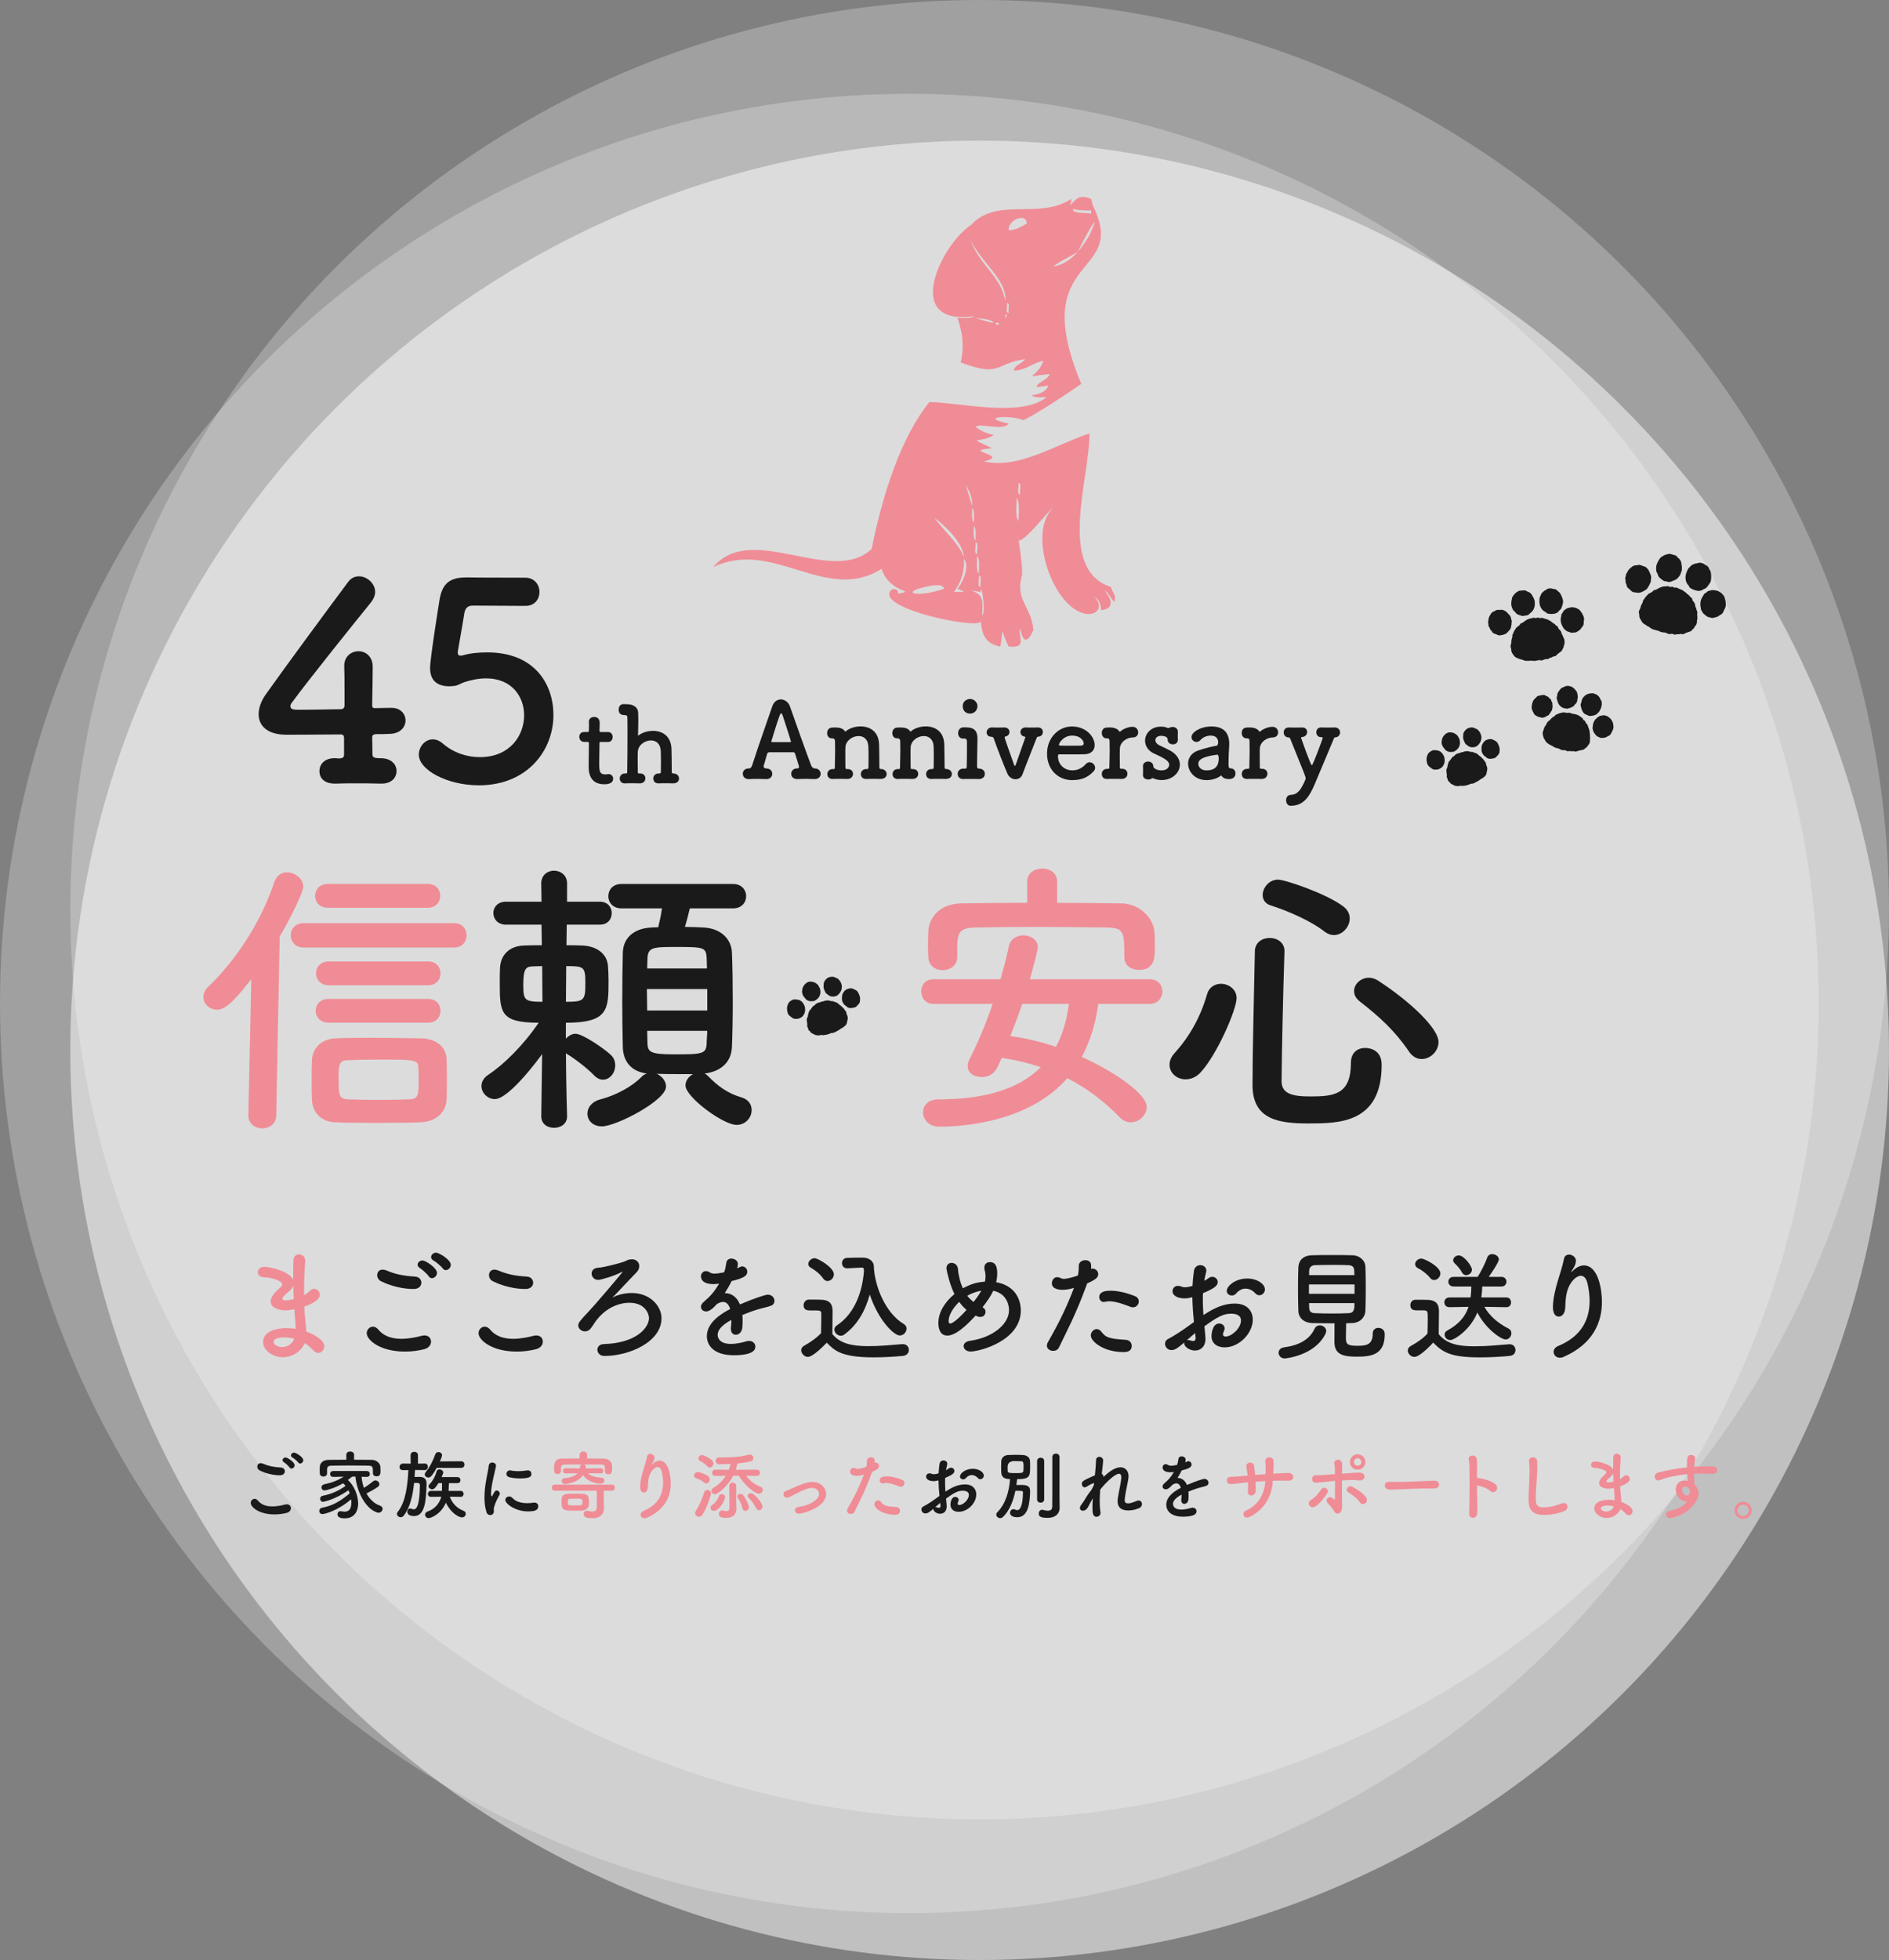 <?xml version="1.0" encoding="UTF-8"?><svg id="_レイヤー_2" xmlns="http://www.w3.org/2000/svg" width="682.29" height="707.69" viewBox="0 0 682.29 707.69"><rect x="0" y="0" width="682.29" height="707.69" fill="#808080" stroke="none"/><g id="_レイヤー_"><circle cx="328.45" cy="362.31" r="328.45" style="fill:#fff; opacity:.25;"/><circle cx="353.84" cy="379.23" r="328.45" style="fill:#fff; opacity:.5;"/><circle cx="353.84" cy="328.45" r="328.45" style="fill:#fff; opacity:.25;"/><path d="m124.23,266.26c0-.69-.4-1.09-1.09-1.09-9.38.1-18.77.1-19.75.1-6.62,0-9.97-3.06-9.97-7.41,0-2.27.89-4.84,2.77-7.41,5.93-8.4,22.22-30.52,29.53-40.3,1.09-1.48,2.47-2.07,3.95-2.07,2.86,0,5.83,2.57,5.83,5.63,0,1.19-.49,2.47-1.48,3.75-4.44,5.43-23.01,28.54-28.54,36.15-.39.49-.59.89-.59,1.38,0,1.28,1.48,1.28,3.65,1.28,3.06,0,8.69-.1,14.52-.2.89,0,1.38-.49,1.38-1.38v-5.14c0-3.85,0-6.82-.1-8.79v-.4c0-3.36,2.57-5.23,5.14-5.23s5.14,1.88,5.14,5.63c0,4.44-.1,7.21-.2,13.73,0,.79.1,1.19,1.09,1.19,3.16-.1,5.33-.1,5.73-.1h.3c3.16,0,4.94,2.27,4.94,4.54s-1.78,4.74-5.63,4.84c-1.58.1-3.16.1-4.74.1-.69,0-1.68.1-1.68,1.09,0,1.58.1,4.25.1,6.12,0,1.09.39,1.48,2.77,1.48h.2c3.85,0,5.73,2.27,5.73,4.64s-1.78,4.54-5.43,4.54h-.49c-2.67-.1-5.63-.1-8.49-.1s-5.43,0-7.61.1c-2.86.1-5.83-1.09-5.83-4.54,0-2.37,1.78-4.64,5.43-4.64h.39l1.19.1c.89,0,1.88-.2,1.88-1.28v-6.32Z" style="fill:#1a1a1a;"/><path d="m172.91,283.54c-11.36,0-21.63-5.53-21.63-11.06,0-2.96,2.27-5.53,5.04-5.53,1.09,0,2.27.4,3.46,1.38,4.05,3.56,8.99,5.04,13.53,5.04,10.96,0,16-7.9,16-15.11,0-6.72-4.44-13.33-13.73-13.33-2.77,0-5.43.59-7.9,1.38-1.38.49-2.37,1.28-3.85,1.38-.49,0-.99.1-1.48.1-4.35,0-7.01-1.98-7.01-6.62,0-3.36,3.06-22.42,3.46-24.89.99-5.33,3.36-7.8,9.58-7.8h.69c.79,0,3.16.1,20.64.1,3.36,0,5.14,2.57,5.14,5.14s-1.68,5.04-5.04,5.04c-2.77,0-16-.1-19.06-.1-1.97,0-2.76,1.09-3.06,2.86-.49,3.46-1.98,11.36-2.27,13.33,0,.3-.1.49-.1.69,0,.89.39,1.19.99,1.19.69,0,1.48-.3,2.27-.49,1.78-.4,4.44-.69,7.41-.69,17.29,0,23.9,11.65,23.9,22.62,0,12.74-9.38,25.38-26.96,25.38Z" style="fill:#1a1a1a;"/><path d="m217.11,267.87c-.57,0-.57.19-.57.42,0,1.41-.11,4.64-.11,7.14,0,2.96.11,4.18,2.24,4.18.27,0,.57-.04.87-.08.11,0,.19-.04.3-.04,1.03,0,1.63.84,1.63,1.67,0,1.37-1.25,2.01-3.23,2.01-5.62,0-5.62-4.98-5.62-6.53,0-2.2.08-6,.08-7.67v-.57c0-.49-.23-.53-.61-.53h-1.14c-1.1,0-1.71-.91-1.71-1.82s.57-1.75,1.71-1.75h1.1c.61,0,.65-.11.65-.65,0,0,.04-.76.04-1.63,0-.46,0-.91-.04-1.33v-.11c0-1.14.91-1.71,1.9-1.71,2.01,0,2.01,1.82,2.01,2.32,0,1.03-.08,2.47-.08,2.47,0,.61.15.65.53.65h2.55c1.14,0,1.67.87,1.67,1.79s-.53,1.79-1.67,1.79h-2.51Z" style="fill:#1a1a1a;"/><path d="m243.14,282.84c-.76-.04-1.97-.04-3.12-.04-.8,0-1.56,0-2.01.04-2.05.11-2.05-1.63-2.05-1.75,0-.91.64-1.82,1.9-1.82h.3c.38,0,.53-.15.53-.57,0-1.18.04-2.51.04-3.72,0-1.79-.04-3.34-.08-3.99-.15-2.58-1.79-3.65-3.53-3.65-2.21,0-4.64,1.67-4.75,4.07-.04.68-.04,1.71-.04,2.96s0,2.77.04,4.48c0,.42.27.42.65.42,1.67-.08,2.09,1.06,2.09,1.75,0,.91-.68,1.82-2.01,1.82h-.08c-.76-.04-1.98-.04-3.12-.04-.8,0-1.56,0-2.01.04-2.05.11-2.05-1.63-2.05-1.75,0-.91.65-1.82,1.9-1.82h.34c.34,0,.46-.11.46-.53.08-3.88.11-8.74.11-13.15,0-2.36,0-4.56-.04-6.42,0-.68-.23-.99-1.03-.99-.61,0-2.13-.04-2.13-1.98,0-.99.57-1.98,1.75-1.98h.11c.46.04.84.04,1.21.04,2.09.04,3.95.95,3.99,3.23,0,.87.04,1.71.04,2.47,0,2.47-.08,4.41-.11,5.4,0,.15,0,.23.08.23.04,0,.08-.04.19-.11,1.22-.95,3.15-1.6,5.13-1.6,3.23,0,6.54,1.71,6.69,6.53.04,1.52.11,5.47.11,8.32,0,.42.27.53.49.53,1.41,0,2.13.91,2.13,1.82s-.68,1.75-2.05,1.75h-.08Z" style="fill:#1a1a1a;"/><path d="m288.05,277.45c.3,0,.57-.27.57-.61,0-.08-.99-3.34-1.44-4.71-.08-.3-.3-.53-.61-.53h-8.7c-.49.08-.65.15-.8.65-.38,1.29-1.29,4.45-1.29,4.45,0,.42.46.76.87.76,1.29-.04,2.28.65,2.28,1.94,0,.95-.68,1.9-2.09,1.9h-.15c-.95-.04-1.94-.08-2.93-.08-1.22,0-2.32.04-3.23.08h-.15c-1.41,0-2.09-.99-2.09-1.94s.68-1.9,2.05-1.9h.19c.61,0,.99-.65,1.14-1.14,2.2-6.88,5.74-16.79,7.26-21.28.57-1.71,1.82-2.51,3.12-2.51s2.74.91,3.31,2.62c2.01,5.78,5.74,16.26,7.6,21.16.11.34.61,1.14,1.22,1.14,1.79-.04,2.24,1.29,2.24,1.94,0,.95-.72,1.9-2.13,1.9h-.15c-.95-.04-1.94-.08-2.93-.08-1.22,0-2.32.04-3.23.08-1.14.04-2.2-.65-2.2-1.9,0-.95.68-1.94,2.05-1.94h.23Zm-2.7-9.5c.23-.04.34-.08.34-.19,0-.27-2.62-8.28-2.93-9.23-.23-.68-.42-.99-.61-.99s-.42.38-.68,1.14c-.87,2.36-2.89,9.04-2.89,9.04,0,.11.08.15.38.23h6.38Z" style="fill:#1a1a1a;"/><path d="m318.12,281.25c-.76-.04-1.97-.04-3.12-.04-.8,0-1.56,0-2.01.04-2.05.11-2.05-1.63-2.05-1.75,0-.91.64-1.82,1.9-1.82h.27c.38,0,.57-.15.57-.57,0-1.18.04-2.51.04-3.72,0-1.79-.04-3.34-.08-3.99-.15-2.58-1.79-3.65-3.53-3.65-2.21,0-4.64,1.67-4.75,4.07-.04.68-.04,1.71-.04,2.96s0,2.77.04,4.48c0,.42.27.42.65.42,1.67-.08,2.09,1.06,2.09,1.75,0,.91-.68,1.82-2.01,1.82h-.08c-.76-.04-1.98-.04-3.12-.04-.8,0-1.56,0-2.01.04-2.05.11-2.05-1.63-2.05-1.75,0-.91.65-1.82,1.9-1.82h.34c.34,0,.46-.11.46-.53.08-3.88.11-4.52.11-5.97,0-.8,0-1.79-.04-3.65,0-.46-.3-.95-.91-.95h-.23c-1.14,0-1.71-.91-1.71-1.9s.61-1.98,1.86-1.98c.46,0,.53-.04.91-.04h.23c1.56,0,2.81.38,3.42,1.37.04.08.08.11.15.11s.19-.11.38-.27c1.22-.95,3.15-1.6,5.13-1.6,3.23,0,6.54,1.71,6.69,6.53.04,1.52.11,5.47.11,8.32,0,.42.27.53.49.53,1.41,0,2.13.91,2.13,1.82s-.68,1.75-2.05,1.75h-.08Z" style="fill:#1a1a1a;"/><path d="m341.68,281.25c-.76-.04-1.98-.04-3.12-.04-.8,0-1.56,0-2.01.04-2.05.11-2.05-1.63-2.05-1.75,0-.91.65-1.82,1.9-1.82h.27c.38,0,.57-.15.57-.57,0-1.18.04-2.51.04-3.72,0-1.79-.04-3.34-.07-3.99-.15-2.58-1.79-3.65-3.54-3.65-2.2,0-4.63,1.67-4.75,4.07-.04.68-.04,1.71-.04,2.96s0,2.77.04,4.48c0,.42.27.42.64.42,1.67-.08,2.09,1.06,2.09,1.75,0,.91-.68,1.82-2.01,1.82h-.08c-.76-.04-1.97-.04-3.12-.04-.8,0-1.56,0-2.01.04-2.05.11-2.05-1.63-2.05-1.75,0-.91.65-1.82,1.9-1.82h.34c.34,0,.46-.11.46-.53.08-3.88.11-4.52.11-5.97,0-.8,0-1.79-.04-3.65,0-.46-.3-.95-.91-.95h-.23c-1.14,0-1.71-.91-1.71-1.9s.61-1.98,1.86-1.98c.46,0,.53-.04.91-.04h.23c1.56,0,2.81.38,3.42,1.37.04.08.07.11.15.11s.19-.11.38-.27c1.21-.95,3.15-1.6,5.13-1.6,3.23,0,6.54,1.71,6.69,6.53.04,1.52.11,5.47.11,8.32,0,.42.27.53.49.53,1.41,0,2.13.91,2.13,1.82s-.68,1.75-2.05,1.75h-.08Z" style="fill:#1a1a1a;"/><path d="m349.14,262.63c2.77.04,3.91,1.33,3.91,4.07v.15c-.08,5.24-.15,8.05-.15,9.95,0,.3.11.68.65.72,1.4-.04,2.17.87,2.17,1.86s-.69,1.9-2.09,1.9h-.08c-.8-.04-2.13-.04-3.31-.04-.91,0-1.71,0-2.17.04-1.63.08-2.16-1.03-2.16-1.86,0-.95.68-1.9,2.01-1.9h.61c.49,0,.65-.11.65-.8.04-1.75.08-4.07.08-6.69v-1.9c0-1.06-.12-1.48-1.06-1.48h-.38c-1.18,0-1.75-.95-1.75-1.94s.61-2.09,1.86-2.09h1.21Zm-1.41-7.68c0-1.86,1.6-2.58,2.66-2.58,1.37,0,2.66,1.14,2.66,2.58,0,1.37-1.03,2.7-2.66,2.7-1.48,0-2.66-.95-2.66-2.7Z" style="fill:#1a1a1a;"/><path d="m366.82,281.36c-1.14,0-2.36-.72-2.93-1.98-1.1-2.51-3.76-9.27-4.94-12.73-.19-.53-.46-.61-1.03-.65-1.03-.04-1.56-.8-1.56-1.56,0-.87.65-1.79,1.94-1.79h.11c.53.04,1.1.04,1.71.04.84,0,1.71,0,2.47-.04h.12c1.29,0,1.9.8,1.9,1.63,0,.72-.49,1.48-1.44,1.63-.23.04-.3.19-.3.34,0,.42,2.78,8.13,3.42,9.92.08.23.19.34.27.34.12,0,.23-.11.3-.34.76-2.09,2.32-6.65,3.46-9.88,0-.04.04-.08.04-.11,0-.11-.12-.19-.27-.23-.99-.11-1.52-.87-1.52-1.63,0-.84.65-1.67,1.9-1.67h.15c.53.04,1.1.04,1.71.04.84,0,1.71,0,2.47-.04h.08c1.25,0,1.79.8,1.79,1.63s-.57,1.67-1.56,1.67c-.3,0-.57.19-.68.46-1.63,4.26-4.14,10.45-5.05,12.99-.46,1.37-1.48,1.94-2.54,1.94Z" style="fill:#1a1a1a;"/><path d="m387.26,281.67c-5.21,0-9.08-3.91-9.08-9.57s4.1-9.8,9-9.8c5.24,0,8.21,3.84,8.21,6.72,0,1.79-1.18,3.23-3.61,3.31-1.18.04-1.98.04-9.35.04-.23,0-.3.3-.3.72.04,3.15,2.47,5.05,5.17,5.05,2.39,0,3.84-1.14,4.94-2.32.38-.42.84-.61,1.29-.61,1.03,0,2.01.91,2.01,1.98,0,.46-.15.91-.57,1.33-1.82,1.9-3.88,3.15-7.71,3.15Zm4.18-13.3c0-.53-.8-2.77-4.22-2.77-3.08,0-4.75,2.66-4.75,3.31,0,.34.38.34,3.91.34,1.56,0,3.27,0,4.29-.04.46-.04.76-.38.76-.84Z" style="fill:#1a1a1a;"/><path d="m405.22,281.25h-.08c-.76-.04-1.97-.04-3.12-.04-.8,0-1.56,0-2.01.04-1.82.11-2.05-1.25-2.05-1.79,0-.95.64-1.86,1.9-1.86h.34c.34,0,.49-.11.49-.53.08-3.88.12-4.48.12-5.93,0-.76,0-1.75-.04-3.61,0-.57-.19-.95-.87-.95h-.23c-1.14,0-1.71-.95-1.71-1.94s.57-1.94,1.75-1.94c.46,0,.57-.04.95-.04h.19c1.6,0,2.85.46,3.46,1.44.04.08.08.11.15.11s.19-.11.38-.27c.87-.72,2.66-1.52,4.25-1.52,1.33,0,2.01,1.03,2.01,2.01,0,.91-.61,1.82-1.9,1.82-2.17.04-4.56,1.56-4.71,3.95-.04.68-.04,1.56-.04,2.74s0,2.51.04,4.22c0,.42.27.42.64.42,1.52-.08,2.09.95,2.09,1.79,0,.95-.68,1.86-2.01,1.86Z" style="fill:#1a1a1a;"/><path d="m425.44,264.23c-.04.65-.04,1.18-.04,1.71,0,.34,0,.72.04,1.1,0,.19-.04,1.71-1.79,1.71-.95,0-1.9-.57-1.9-1.67v-.08c0-1.33-2.24-1.33-2.39-1.33-1.33,0-2.05.76-2.05,1.6,0,.61.42,1.29,1.29,1.75,1.03.53,2.7,1.25,3.84,1.86,2.62,1.41,3.72,3.34,3.72,5.17,0,2.89-2.66,5.55-6.46,5.59-1.21,0-2.2-.19-3.08-.61-.12-.04-.19-.08-.3-.08s-.19.04-.3.11c-.34.27-.84.38-1.29.38-.95,0-1.9-.53-1.9-1.6v-.11c.04-.53.04-.95.04-1.33,0-.53,0-1.03-.04-1.67v-.11c0-1.1.91-1.67,1.86-1.67s1.86.61,1.9,1.79c0,.27.12.46.34.61.57.46,1.41.8,2.51.8,2.58,0,2.85-1.6,2.85-2.01,0-1.06-.68-1.94-5.28-3.99-2.36-1.03-3.42-2.89-3.42-4.71,0-2.58,2.13-5.09,5.78-5.09.84,0,1.6.15,2.32.46.08.04.19.04.27.04.19,0,.38-.04.49-.11.3-.19.68-.27,1.06-.27.95,0,1.94.57,1.94,1.75v.04Z" style="fill:#1a1a1a;"/><path d="m435.78,281.67c-4.18,0-6.65-3.04-6.65-5.97,0-1.94,1.14-3.88,3.69-4.75,2.62-.91,5.89-1.63,6.5-1.67.38-.04.68-.49.68-1.29,0-.46-.11-2.39-2.7-2.39-1.71,0-3,.8-3.72,1.6-.42.49-.95.68-1.4.68-.99,0-1.82-.76-1.82-1.75,0-1.82,3.34-3.84,7.18-3.84,4.22,0,6.46,2.05,6.46,6.42,0,.46-.04.95-.08,1.48-.08.57-.19,3.57-.19,5.43,0,1.41.08,1.79.72,1.79,1.22.04,1.79.91,1.79,1.79,0,2.09-2.01,2.09-2.39,2.09-.95,0-2.13-.23-2.74-1.33-1.37,1.1-3.38,1.71-5.32,1.71Zm3.84-9.19c-6.42.8-6.8,2.39-6.8,3.31,0,1.18,1.03,2.36,2.96,2.36,3.08,0,4.41-1.56,4.41-4.26,0-.57-.08-1.41-.53-1.41h-.04Z" style="fill:#1a1a1a;"/><path d="m455.78,281.25h-.08c-.76-.04-1.98-.04-3.12-.04-.8,0-1.56,0-2.01.04-1.82.11-2.05-1.25-2.05-1.79,0-.95.65-1.86,1.9-1.86h.34c.34,0,.49-.11.49-.53.08-3.88.11-4.48.11-5.93,0-.76,0-1.75-.04-3.61,0-.57-.19-.95-.88-.95h-.23c-1.14,0-1.71-.95-1.71-1.94s.57-1.94,1.75-1.94c.46,0,.57-.04.95-.04h.19c1.6,0,2.85.46,3.46,1.44.04.08.08.11.15.11s.19-.11.38-.27c.88-.72,2.66-1.52,4.26-1.52,1.33,0,2.01,1.03,2.01,2.01,0,.91-.61,1.82-1.9,1.82-2.17.04-4.56,1.56-4.71,3.95-.04.68-.04,1.56-.04,2.74s0,2.51.04,4.22c0,.42.27.42.65.42,1.52-.08,2.09.95,2.09,1.79,0,.95-.68,1.86-2.01,1.86Z" style="fill:#1a1a1a;"/><path d="m466.24,290.94c-1.22,0-1.71-1.06-1.71-2.01s.49-1.9,1.71-1.94c2.51-.11,3.69-1.86,5.28-5.55.04-.11.08-.27.08-.42,0-.53-.38-1.48-5.51-14.13-.11-.27-.27-.65-.68-.65-1.14,0-1.75-.87-1.75-1.79s.61-1.79,1.82-1.79h.15c.68.04,1.52.04,2.36.04s1.67,0,2.28-.04h.11c1.18,0,1.75.8,1.75,1.63s-.61,1.71-1.71,1.79c-.34.04-.49.08-.49.27,0,.11,3.46,9.95,3.88,9.95.46,0,3.95-9.69,3.95-9.88,0-.23-.19-.27-.61-.27-1.14,0-1.71-.87-1.71-1.79,0-.84.57-1.71,1.71-1.71h.15c.68.04,1.56.04,2.39.04s1.67,0,2.28-.04h.11c1.29,0,1.94.91,1.94,1.79s-.57,1.71-1.75,1.79c-.38.04-.42.23-.53.53-1.9,4.52-4.83,11.47-6.8,16.19-2.13,5.09-4.29,7.94-8.7,7.98Z" style="fill:#1a1a1a;"/><path d="m396.68,362.45c-.94,7.23-3.04,13.73-5.97,19.18,10.27,4.51,23.48,13,23.48,18.03,0,2.93-2.72,5.56-5.76,5.56-1.36,0-2.72-.52-3.98-1.78-5.56-5.76-11.74-10.48-18.97-14.15-12.89,14.88-35.01,17.5-46.22,17.5-3.88,0-5.87-2.62-5.87-5.24,0-2.31,1.78-4.61,5.45-4.61,15.72,0,28.72-3.25,37.1-11.63-4.4-1.47-9.12-2.62-14.15-3.35-1.68,4.09-2.93,6.92-7.34,6.92-2.62,0-4.93-1.47-4.93-3.98,0-.73.21-1.47.63-2.41,3.25-6.39,6.08-13.21,8.38-20.02h-21.28c-3.04,0-4.51-2.2-4.51-4.51s1.47-4.4,4.51-4.4h24.11c1.15-3.98,2.2-7.97,3.04-11.95.63-2.73,2.94-3.88,5.24-3.88,2.62,0,5.24,1.57,5.24,4.3,0,.63-1.47,6.6-2.93,11.53h43.29c3.04,0,4.61,2.2,4.61,4.4s-1.57,4.51-4.61,4.51h-18.55Zm-14.88-36.47c7.76,0,15.62.1,23.48.21,5.66.1,11.53,4.72,11.74,10.9.11,1.57.11,3.35.11,5.03,0,3.88-.21,8.07-5.77,8.07-2.62,0-5.24-1.47-5.24-4.51v-.21c0-9.12-.21-10.48-6.39-10.59-8.18-.1-17.4-.21-26.41-.21-7.34,0-14.57.1-20.86.21-5.66.1-6.39,1.78-6.71,5.66v5.03c0,3.04-2.62,4.72-5.24,4.72s-5.14-1.57-5.24-4.93c0-1.36-.1-2.73-.1-4.09,0-1.47.1-3.04.1-4.72.21-5.14,3.98-10.27,12.05-10.38,7.86-.1,15.72-.21,23.69-.21v-7.65c0-3.14,2.72-4.72,5.45-4.72s5.35,1.57,5.35,4.72v7.65Zm-12.58,36.47c-1.26,3.88-2.83,7.76-4.3,11.63,5.45.73,11.11,2.1,16.46,3.88,2.41-4.3,3.88-9.43,4.71-15.51h-16.87Z" style="fill:#f08c96;"/><path d="m428.19,389.7c-3.14,0-5.76-2.31-5.76-5.24,0-1.36.52-2.83,1.89-4.3,5.35-5.97,9.22-12.79,11.63-21.07.73-2.73,2.94-3.88,5.03-3.88,2.83,0,5.66,1.99,5.66,5.14,0,4.19-7.02,20.33-12.89,26.73-1.68,1.89-3.67,2.62-5.56,2.62Zm44.44,15.93c-10.79,0-20.23-1.36-20.23-13.84s.52-32.07.84-48.21c0-3.35,2.72-4.93,5.35-4.93s5.35,1.57,5.35,4.72v.21c-.53,16.14-.94,34.9-1.05,46.75,0,4.51,3.67,5.55,10.38,5.55,8.7,0,14.67-.73,14.67-12.16,0-3.77,2.52-5.35,5.13-5.35.73,0,5.97.1,5.97,6.08,0,21.17-15.51,21.17-26.41,21.17Zm5.76-69.28c-4.93-3.88-13.42-7.55-19.39-9.43-2.1-.63-2.94-2.2-2.94-3.77,0-2.62,2.31-5.55,5.55-5.55,2.52,0,17.5,5.03,23.69,9.75,1.57,1.26,2.2,2.73,2.2,4.3,0,3.04-2.62,5.97-5.76,5.97-1.05,0-2.2-.42-3.36-1.26Zm30.5,43.29c-5.03-7.44-10.69-12.58-17.71-18.03-1.47-1.15-2.1-2.41-2.1-3.77,0-2.52,2.41-4.82,5.35-4.82,1.05,0,2.2.31,3.35,1.05,12.05,7.86,21.8,17.4,21.8,22.12,0,3.35-2.93,6.18-6.08,6.18-1.68,0-3.35-.84-4.61-2.73Z" style="fill:#1a1a1a;"/><path d="m89.71,402.69l1.05-49.16c-7.02,9.12-9.85,11.01-12.37,11.01-2.73,0-4.93-2.1-4.93-4.61,0-1.15.52-2.52,1.78-3.67,9.96-9.54,19.08-23.37,23.9-37.94.84-2.31,2.62-3.35,4.51-3.35,2.83,0,5.87,2.2,5.87,5.14,0,1.99-4.19,10.69-8.49,18.03l-1.26,64.56c0,3.14-2.62,4.72-5.03,4.72s-5.03-1.57-5.03-4.61v-.1Zm20.02-60.58c-3.14,0-4.72-2.2-4.72-4.4s1.57-4.4,4.72-4.4h54.19c3.14,0,4.61,2.2,4.61,4.4s-1.47,4.4-4.61,4.4h-54.19Zm42.24,63.1c-5.35.21-10.8.21-15.93.21s-10.27,0-15.09-.21c-5.03-.21-8.17-3.67-8.28-8.28-.11-2.31-.11-4.3-.11-6.29,0-2.62,0-5.14.11-7.76.11-3.98,3.04-7.76,8.49-7.97,4.3-.21,8.7-.21,13.1-.21,6.08,0,12.16.1,17.92.21,4.51.1,8.91,2.41,9.12,7.44.11,2.41.11,4.82.11,7.34s0,4.82-.11,7.13c-.1,4.72-3.77,8.18-9.33,8.39Zm-33.54-77.46c-3.04,0-4.61-2.1-4.61-4.3s1.57-4.3,4.61-4.3h36.06c3.04,0,4.51,2.1,4.51,4.3s-1.47,4.3-4.51,4.3h-36.06Zm.31,41.51c-3.14,0-4.72-2.2-4.72-4.3,0-2.2,1.57-4.3,4.72-4.3h35.85c3.04,0,4.51,2.1,4.51,4.3s-1.47,4.3-4.51,4.3h-35.85Zm0-13.52c-3.04,0-4.61-2.2-4.61-4.3,0-2.2,1.57-4.3,4.61-4.3h35.85c3.04,0,4.51,2.1,4.51,4.3s-1.47,4.3-4.51,4.3h-35.85Zm32.49,34.27c0-1.36,0-2.83-.1-4.3-.11-3.14-.94-3.14-14.88-3.14-3.77,0-7.44.1-10.59.21-3.25.1-3.35,1.57-3.35,6.92,0,5.97.21,7.02,3.35,7.23,3.56.1,7.13.21,10.9.21s7.55-.1,11.43-.21c2.93-.21,3.25-1.26,3.25-6.92Z" style="fill:#f08c96;"/><path d="m204.83,403.01c0,2.83-2.31,4.19-4.72,4.19s-4.61-1.36-4.61-4.19v-.1l.31-22.33c-.73,1.05-11.84,16.25-17.08,16.25-2.62,0-4.82-2.2-4.82-4.72,0-1.47.73-2.93,2.51-4.09,5.56-3.67,12.79-10.8,18.13-18.76-13.83,0-14.04-3.67-14.04-14.25,0-1.99,0-3.98.1-5.76.31-4.3,3.14-7.65,8.59-7.86,1.99-.1,4.3-.1,6.5-.1l-.11-7.44h-12.89c-2.93,0-4.51-2.1-4.51-4.19s1.57-4.09,4.51-4.09h12.89l-.1-6.5v-.1c0-3.04,2.31-4.61,4.61-4.61s4.72,1.57,4.72,4.61v6.6h11.84c2.93,0,4.3,2.1,4.3,4.09,0,2.1-1.36,4.19-4.3,4.19h-11.95l-.11,7.44c2.1,0,3.98,0,5.77.1,5.03.21,8.8,2.83,9.22,7.23.11,1.68.21,3.46.21,5.35,0,10.48,0,15.3-15.41,15.3v5.76c.94-1.05,2.2-1.78,3.46-1.78,2.62,0,10.48,5.45,12.68,7.55,1.26,1.15,1.68,2.52,1.68,3.88,0,2.73-1.99,5.14-4.4,5.14-1.05,0-2.1-.42-3.14-1.47-2.62-2.73-7.44-6.39-9.85-7.76-.1-.1-.31-.21-.42-.31.1,13.1.42,22.64.42,22.64v.1Zm-9.01-54.19c-1.26,0-2.41.1-3.46.1-2.41.1-3.35.84-3.35,6.5s.31,6.29,6.92,6.29l-.1-12.89Zm8.59,12.89c6.6,0,7.02-.52,7.02-6.6s-.42-6.29-6.92-6.29l-.1,12.89Zm44.75-33.75c-.52,2.2-1.15,4.72-1.78,6.71,2.31,0,4.61.1,6.71.21,6.39.31,10.06,4.3,10.27,8.91.21,4.93.31,11.21.31,17.4s-.11,12.26-.31,16.98c-.31,5.87-4.61,8.8-9.85,9.43.42.21.84.52,1.26.94,3.35,3.46,6.92,6.18,11.95,7.65,2.62.73,3.77,2.62,3.77,4.61,0,2.62-2.1,5.35-5.45,5.35-4.82,0-18.45-10.06-18.45-14.25,0-1.68,1.15-3.25,2.73-4.09h-3.88c-3.14,0-6.29,0-9.22-.1,1.89.84,3.35,2.62,3.35,4.61,0,5.03-18.03,14.36-23.16,14.36-3.35,0-5.24-2.2-5.24-4.61,0-2.1,1.47-4.3,4.72-5.14,5.55-1.47,11.32-4.51,14.88-8.18.63-.63,1.26-.94,1.89-1.15-5.76-.73-8.49-4.4-8.7-9.33-.1-4.61-.21-10.59-.21-16.77s.1-12.58.21-17.61c.11-4.3,2.94-8.59,10.27-9.01.84,0,1.57-.1,2.52-.1.52-2.1.94-4.09,1.36-6.81h-14.67c-3.14,0-4.72-2.2-4.72-4.4s1.57-4.4,4.72-4.4h40.35c3.14,0,4.72,2.2,4.72,4.4s-1.57,4.4-4.72,4.4h-15.62Zm6.29,29.14h-21.8c0,2.52.11,5.24.11,7.76h21.7v-7.76Zm-.1-7.44c0-1.36-.11-2.62-.11-3.77-.21-3.88-1.05-3.98-11.11-3.98-8.28,0-10.06.1-10.27,4.09,0,1.15-.1,2.41-.1,3.67h21.59Zm-21.59,22.53c0,1.57.1,3.14.1,4.51.1,3.14,1.05,3.98,9.54,3.98,10.38,0,11.74-.1,11.84-4.09,0-1.36.21-2.83.21-4.4h-21.7Z" style="fill:#1a1a1a;"/><path d="m402.47,217.31c.84-2.8-.51-2.75-1.2-5.37-19.61-6.39-7.73-38.89-7.75-55.46-13.74,4.69-25.41,12.85-38.16,10.14,10.04-2.32-9.07-3.84,2.98-4.77-9.63-4.69-4.59-1.47.6-4.77-2.64-.65-4.81-1.49-6.56-2.98,1.81-1.57,10.01,1.73,11.93-1.19-11.37-2.33.7-3.24,5.37-1.19,6.08-3.17,13.26-7.88,20.87-13.12-19.98-47.7,17.44-37.84,4.17-64.4-.2-.79-.4-1.59-.6-2.39-4.85-2.03-5.59.68-7.75,2.39.42-.87.53-.98.6-2.39-11.85,7.72-26.66-.96-36.38,9.54-10.61,6.98-24.98,36.5,1.19,32.8-1.01.94-4.01.66-5.96.6,2.05,6.02,2.43,10.7,1.19,16.1,14.58,5.55,12.29.28,23.26-1.19-1.23,1.85-3.47,1.74-4.17,4.17,4.85-.31,6.86-2.79,10.73-3.58-2.08,6.61-8.97,6.03,2.38,4.77-1.03,2.48-4.67,2.86-4.77,4.77,1.39-.2,2.78-.4,4.17-.6-.62,2.31-3.52,3.21-5.96,3.58.95.88,3.52.66,5.37.6-8.97,7.44-30.84,2.03-42.33,1.79-10.17,12.53-16.87,33.15-20.87,53.07-14.38,13.44-43.42-10.07-57.24,6.56,21.48-10.55,40.77,13.31,60.82.6,3.06,9.19,13.22,7.62,5.96,8.95.38-1.96-2.59-2.13-2.98-.59-3.11,6.29,31.3,13.39,32.86,10.7-.02-.19-.04-.37-.06-.56.14.22.15.41.06.56.5,4.37,1.44,8,7.09,8.98,1.3-7.51-.34-6.79,2.98,0,7.24.77,3.07-4.16,4.18-6.56,1.03,5.54,2.74,5.17,4.77.6-.82-8.74-6.63-10.65-4.17-19.68.42-1.6-.48-8.33-1.13-12.54-.02,0-.04.02-.06.02-.89-5.49-.51-3.74.06-.02,3.11-.62,10.29-10.54,12.46-11.91-9.1,8.62-.95,33.08,9.54,37.57,4.86,2.42,9.5-1.04,5.37-5.37,1.62.95,2.24,2.35,2.39,4.77,5.53-.56,3.22-4.87,1.19-7.16,1.83,1.07,2.1,2.87,3.58,4.17Zm-50.09-102.56c2.67.53,5.34.27,6.56,1.79-.35.18-6.29-1.52-6.56-1.79Zm8.35,2.39c-1.11.38-.85-.35-1.19-.6.6.03,1.4-.25,1.19.6Zm-10.14-30.41c3.8,8.07,13.36,14.47,12.52,22.06-1.38-8.98-9.3-12.93-12.52-22.06Zm12.52,28.03v-1.19h.6c-.36,1.19.08.51-.6,1.19Zm1.19-1.79c-1.3.06-.3-2.56-.6-3.58,1.3-.06.3,2.56.6,3.58Zm0-29.82c-.25-3.99,6.6-6.42,6.56-2.39-2.17,1.02-3.43,2.3-6.56,2.39Zm29.81-7.16v1.19c-1.86-.53-6.82.13-6.56-1.79,1.57.59,4.15.65,6.56.6Zm-4.84,14.95s.07-.08.1-.12c2.57-5.6,9.15-16.93,4.14-5.89-1.16,1.96-2.51,4.04-4.14,5.89-.01.02-.02.05-.04.08-.02.01-.04.03-.07.04-2.31,2.59-5.17,4.7-8.88,5.33,2.78-2.19,5.74-3.37,8.88-5.33Zm-35.12,121.01c-1.36-.07-.26-3.01-.6-4.17,1.36.07.26,3.01.6,4.17Zm-.6-4.77c-1-1.08-.67-4.51-.6-6.56,1,1.08.67,4.51.6,6.56Zm-.6-7.16c-1.36-.07-.26-3.01-.6-4.17,1.36.07.26,3.01.6,4.17Zm-.6-4.77c-.88-.95-.66-3.52-.6-5.37.88.95.66,3.52.6,5.37Zm-.6-6.56c-.88-.95-.66-3.52-.6-5.37.88.95.66,3.52.6,5.37Zm-.6-5.96c-.8-2.58-1.59-5.17-2.39-7.75,1.53,2.78,2.45,4.48,2.39,7.75Zm-2.98,18.49c-2.05-5.36-7.01-9.28-10.73-14.31,4.16,3.1,10.34,9.04,10.73,14.31Zm-11.33,10.14c1.81.1,3.48-.57,4.17,1.19-9.76,3.52-17.68,1.33-4.17-1.19Zm7.75,2.39c2.45-3.67,3.78-6.78,3.58-11.93,2.48,2.69-1.04,9.66-2.39,10.73,3.23,1.45,3.41.97-1.19,1.19Zm10.14,8.35c.27-5.34.59-7.44-4.17-8.95,1.19.2,2.39.4,3.58.6.4-3.99,2.03,8.14.6,8.35Zm13.12-33.99c-1.18-1.29-.67-6-.6-8.35,1.18,1.29.67,6,.6,8.35Zm.6-9.54c-1.36-.07-.26-3.01-.6-4.17,1.36.07.26,3.01.6,4.17Z" style="fill:#f08c96; fill-rule:evenodd;"/><polygon points="537.05 276.73 537.21 277.43 537.14 278.15 536.97 278.84 536.84 279.6 536.4 280.21 535.83 280.71 535.21 281.12 534.57 281.48 533.98 281.94 533.32 282.27 532.67 282.64 531.97 282.92 531.22 283 530.53 283.28 529.82 283.52 529.09 283.66 528.35 283.77 527.6 283.67 526.86 283.84 526.11 283.8 525.37 283.65 524.71 283.28 524.03 282.98 523.58 282.39 523.01 281.9 522.84 281.17 522.53 280.53 522.6 279.81 522.5 279.12 522.41 278.42 522.46 277.71 522.76 277.06 522.87 276.37 523.06 275.69 523.29 275.01 523.78 274.48 524.18 273.91 524.61 273.35 525.21 272.97 525.71 272.46 526.32 272.09 527.02 271.94 527.67 271.67 528.36 271.55 529.03 271.31 529.73 271.21 530.44 271.25 531.12 271.46 531.83 271.48 532.48 271.75 533.16 271.95 533.75 272.35 534.26 272.83 534.83 273.24 535.33 273.73 535.83 274.23 536.22 274.81 536.66 275.37 536.77 276.09 537.05 276.73" style="fill:#1a1a1a;"/><polygon points="521.68 273.38 521.79 274.14 521.8 274.91 521.65 275.66 521.33 276.35 520.89 276.98 520.26 277.42 519.58 277.75 518.83 277.87 518.06 277.88 517.33 277.63 516.72 277.17 516.11 276.7 515.63 276.08 515.4 275.34 515.29 274.59 515.26 273.83 515.43 273.08 515.69 272.36 516.13 271.72 516.76 271.27 517.44 270.91 518.21 270.84 518.97 270.92 519.72 271.08 520.4 271.47 520.94 272.02 521.35 272.68 521.68 273.38" style="fill:#1a1a1a;"/><polygon points="527.18 266.99 527.31 267.74 527.33 268.51 527.16 269.26 526.84 269.96 526.35 270.54 525.77 271.01 525.11 271.41 524.34 271.49 523.57 271.5 522.82 271.28 522.15 270.87 521.67 270.26 521.19 269.66 520.85 268.96 520.69 268.2 520.75 267.43 520.91 266.68 521.23 265.99 521.71 265.39 522.27 264.88 522.96 264.52 523.72 264.39 524.48 264.5 525.23 264.7 525.87 265.12 526.46 265.62 526.84 266.29 527.18 266.99" style="fill:#1a1a1a;"/><polygon points="534.89 265.24 535.08 266 535.03 266.77 534.88 267.53 534.52 268.21 534.06 268.82 533.51 269.35 532.81 269.69 532.04 269.82 531.26 269.78 530.52 269.52 529.92 269.04 529.29 268.59 528.94 267.89 528.65 267.19 528.45 266.46 528.49 265.69 528.53 264.92 528.84 264.2 529.32 263.58 529.92 263.08 530.64 262.77 531.41 262.65 532.19 262.7 532.88 263.03 533.61 263.33 534.14 263.89 534.6 264.52 534.89 265.24" style="fill:#1a1a1a;"/><polygon points="541.46 269.47 541.64 270.21 541.65 270.98 541.58 271.75 541.22 272.44 540.7 273 540.16 273.55 539.44 273.83 538.69 273.93 537.92 273.98 537.17 273.73 536.58 273.23 535.96 272.78 535.51 272.14 535.19 271.43 535.09 270.66 535.12 269.9 535.22 269.13 535.56 268.44 536 267.81 536.59 267.3 537.31 267.02 538.07 266.83 538.85 266.89 539.55 267.22 540.24 267.56 540.82 268.08 541.16 268.78 541.46 269.47" style="fill:#1a1a1a;"/><polygon points="306.05 366.73 306.21 367.43 306.14 368.15 305.97 368.84 305.84 369.6 305.4 370.21 304.83 370.71 304.21 371.12 303.57 371.48 302.98 371.94 302.32 372.27 301.67 372.64 300.97 372.92 300.22 373 299.53 373.28 298.82 373.52 298.09 373.66 297.35 373.77 296.6 373.67 295.86 373.84 295.11 373.8 294.37 373.65 293.71 373.28 293.03 372.98 292.58 372.39 292.01 371.9 291.84 371.17 291.53 370.53 291.6 369.81 291.5 369.12 291.41 368.42 291.46 367.71 291.76 367.06 291.87 366.37 292.06 365.69 292.29 365.01 292.78 364.48 293.18 363.91 293.61 363.35 294.21 362.97 294.71 362.46 295.32 362.09 296.02 361.94 296.67 361.67 297.36 361.55 298.03 361.31 298.73 361.21 299.44 361.25 300.12 361.46 300.83 361.48 301.48 361.75 302.16 361.95 302.75 362.35 303.26 362.83 303.83 363.24 304.33 363.73 304.83 364.23 305.22 364.81 305.66 365.37 305.77 366.09 306.05 366.73" style="fill:#1a1a1a;"/><polygon points="290.68 363.38 290.79 364.14 290.8 364.91 290.65 365.66 290.33 366.35 289.89 366.98 289.26 367.42 288.58 367.75 287.83 367.87 287.06 367.88 286.33 367.63 285.72 367.17 285.11 366.7 284.63 366.08 284.4 365.34 284.29 364.59 284.26 363.83 284.43 363.08 284.69 362.36 285.13 361.72 285.76 361.27 286.44 360.91 287.21 360.84 287.97 360.92 288.72 361.08 289.4 361.47 289.94 362.02 290.35 362.68 290.68 363.38" style="fill:#1a1a1a;"/><polygon points="296.18 356.99 296.31 357.74 296.33 358.51 296.16 359.26 295.84 359.96 295.35 360.54 294.77 361.01 294.11 361.41 293.34 361.49 292.57 361.5 291.82 361.28 291.15 360.87 290.67 360.26 290.19 359.66 289.85 358.96 289.69 358.2 289.75 357.43 289.91 356.68 290.23 355.99 290.71 355.39 291.27 354.88 291.96 354.52 292.72 354.39 293.48 354.5 294.23 354.7 294.87 355.12 295.46 355.62 295.84 356.29 296.18 356.99" style="fill:#1a1a1a;"/><polygon points="303.89 355.24 304.08 356 304.03 356.77 303.88 357.53 303.52 358.21 303.06 358.82 302.51 359.35 301.81 359.69 301.04 359.82 300.26 359.78 299.52 359.52 298.92 359.04 298.29 358.59 297.94 357.89 297.65 357.19 297.45 356.46 297.49 355.69 297.53 354.92 297.84 354.2 298.32 353.58 298.92 353.08 299.64 352.77 300.41 352.65 301.19 352.7 301.88 353.03 302.61 353.33 303.14 353.89 303.6 354.52 303.89 355.24" style="fill:#1a1a1a;"/><polygon points="310.46 359.47 310.64 360.21 310.65 360.98 310.58 361.75 310.22 362.44 309.7 363 309.16 363.55 308.44 363.83 307.69 363.93 306.92 363.98 306.17 363.73 305.58 363.23 304.96 362.78 304.51 362.14 304.19 361.43 304.09 360.66 304.12 359.9 304.22 359.13 304.56 358.44 305 357.81 305.59 357.3 306.31 357.02 307.07 356.83 307.85 356.89 308.55 357.22 309.24 357.56 309.82 358.08 310.16 358.78 310.46 359.47" style="fill:#1a1a1a;"/><polygon points="574.26 267.9 574 268.6 573.54 269.18 573.12 269.77 572.55 270.21 571.96 270.66 571.25 270.83 570.53 270.97 569.83 271.16 569.11 271.4 568.37 271.2 567.64 271.26 566.91 271.15 566.16 271.25 565.47 270.92 564.73 270.85 563.98 270.81 563.32 270.42 562.64 270.16 561.91 270.01 561.25 269.7 560.63 269.31 559.97 268.98 559.34 268.62 558.73 268.2 558.26 267.64 557.91 266.99 557.53 266.38 557.35 265.67 557.19 264.94 557.27 264.2 557.53 263.52 557.74 262.83 558.06 262.18 558.49 261.6 558.77 260.92 559.26 260.38 559.85 259.95 560.31 259.4 560.86 258.95 561.46 258.57 561.99 258.04 562.67 257.78 563.34 257.5 564.05 257.34 564.76 257.2 565.5 257.31 566.21 257.4 566.94 257.32 567.61 257.63 568.31 257.75 569.02 257.89 569.72 258.11 570.37 258.43 570.96 258.86 571.56 259.28 571.92 259.94 572.53 260.36 572.79 261.06 573.33 261.57 573.57 262.26 573.82 262.93 574.06 263.61 574.17 264.32 574.26 265.03 574.26 265.75 574.33 266.46 574.26 267.17 574.26 267.9" style="fill:#1a1a1a;"/><polygon points="560.68 255.82 560.51 256.49 560.13 257.07 559.76 257.63 559.36 258.2 558.73 258.5 558.15 258.85 557.5 259.09 556.81 259.14 556.15 258.95 555.5 258.78 554.9 258.45 554.32 258.08 553.96 257.49 553.63 256.89 553.39 256.26 553.2 255.59 553.26 254.9 553.38 254.23 553.54 253.57 553.82 252.94 554.23 252.39 554.73 251.93 555.21 251.43 555.85 251.16 556.53 251.07 557.2 250.91 557.9 250.95 558.5 251.29 559.13 251.56 559.59 252.06 560.14 252.51 560.38 253.16 560.69 253.77 560.72 254.46 560.78 255.14 560.68 255.82" style="fill:#1a1a1a;"/><polygon points="569.73 252.57 569.64 253.26 569.33 253.88 568.84 254.37 568.43 254.92 567.85 255.28 567.23 255.55 566.59 255.75 565.92 255.9 565.25 255.75 564.57 255.61 563.97 255.26 563.44 254.82 563 254.29 562.71 253.66 562.52 253.01 562.29 252.35 562.28 251.66 562.48 250.99 562.56 250.3 562.93 249.71 563.32 249.15 563.76 248.61 564.34 248.23 564.98 247.99 565.61 247.68 566.3 247.64 566.99 247.73 567.65 247.95 568.23 248.33 568.74 248.78 569.17 249.31 569.58 249.87 569.74 250.55 569.86 251.22 569.86 251.9 569.73 252.57" style="fill:#1a1a1a;"/><polygon points="578.37 255.2 578.18 255.85 577.87 256.46 577.53 257.05 577.05 257.53 576.53 257.99 575.89 258.24 575.23 258.41 574.55 258.49 573.86 258.46 573.24 258.14 572.6 257.89 572.04 257.48 571.64 256.91 571.35 256.29 571.14 255.64 570.98 254.98 570.89 254.28 571.15 253.63 571.28 252.96 571.51 252.31 571.9 251.73 572.39 251.23 572.95 250.82 573.58 250.54 574.25 250.38 574.94 250.31 575.62 250.36 576.26 250.62 576.89 250.91 577.39 251.39 577.81 251.93 578.08 252.56 578.46 253.15 578.55 253.84 578.55 254.53 578.37 255.2" style="fill:#1a1a1a;"/><polygon points="582.68 263.17 582.43 263.81 582.1 264.4 581.81 265.04 581.33 265.53 580.7 265.84 580.12 266.18 579.47 266.37 578.79 266.41 578.09 266.43 577.47 266.12 576.84 265.84 576.35 265.36 575.94 264.82 575.56 264.25 575.36 263.6 575.2 262.93 575.28 262.25 575.36 261.57 575.56 260.93 575.83 260.31 576.23 259.75 576.71 259.28 577.25 258.87 577.81 258.47 578.5 258.39 579.17 258.23 579.85 258.37 580.5 258.57 581.07 258.95 581.59 259.39 582.04 259.89 582.35 260.5 582.62 261.12 582.71 261.8 582.79 262.49 582.68 263.17" style="fill:#1a1a1a;"/><polygon points="565.1 231.55 565.1 232.3 564.87 233.01 564.75 233.71 564.4 234.35 564.08 235.01 563.5 235.47 562.92 235.89 562.37 236.36 561.83 236.9 561.07 237.01 560.43 237.37 559.73 237.57 559.09 237.99 558.32 237.94 557.63 238.18 556.93 238.47 556.17 238.36 555.44 238.4 554.72 238.59 553.99 238.62 553.26 238.54 552.53 238.58 551.8 238.6 551.06 238.6 550.35 238.41 549.67 238.14 548.95 237.99 548.29 237.69 547.59 237.43 547 236.97 546.57 236.36 546.14 235.76 545.89 235.06 545.83 234.32 545.61 233.61 545.66 232.87 545.88 232.15 545.88 231.42 546.02 230.7 546.24 230.01 546.26 229.24 546.59 228.57 546.87 227.89 547.27 227.26 547.67 226.63 548.27 226.17 548.84 225.71 549.27 225.09 549.98 224.83 550.56 224.39 551.16 223.96 551.81 223.6 552.51 223.35 553.24 223.2 553.96 223.02 554.72 223.19 555.45 222.96 556.18 223.19 556.93 223.05 557.64 223.28 558.34 223.49 559.05 223.71 559.69 224.07 560.31 224.45 560.88 224.91 561.5 225.3 562.02 225.82 562.64 226.24 562.91 226.97 563.44 227.49 563.87 228.09 564.06 228.82 564.41 229.46 564.68 230.14 565.01 230.81 565.1 231.55" style="fill:#1a1a1a;"/><polygon points="546.03 224.14 545.98 224.84 545.93 225.53 545.8 226.21 545.64 226.89 545.23 227.47 544.78 227.99 544.32 228.5 543.74 228.89 543.1 229.15 542.42 229.27 541.73 229.43 541.03 229.3 540.4 228.99 539.73 228.79 539.13 228.42 538.75 227.81 538.27 227.31 538.03 226.65 537.64 226.05 537.61 225.35 537.46 224.66 537.61 223.97 537.69 223.28 537.92 222.62 538.26 222.01 538.64 221.41 539.16 220.93 539.82 220.66 540.41 220.28 541.11 220.18 541.8 220.22 542.51 220.15 543.19 220.36 543.81 220.69 544.35 221.14 544.81 221.66 545.29 222.17 545.66 222.77 545.8 223.47 546.03 224.14" style="fill:#1a1a1a;"/><polygon points="554.36 217.12 554.33 217.82 554.37 218.52 554.2 219.2 553.97 219.87 553.63 220.48 553.16 221 552.63 221.44 552.12 221.93 551.47 222.21 550.76 222.26 550.07 222.43 549.38 222.26 548.72 222.05 548.06 221.8 547.52 221.35 547.08 220.8 546.55 220.33 546.24 219.69 546 219.03 545.86 218.34 545.86 217.64 545.93 216.94 546.07 216.27 546.22 215.57 546.63 215 547.06 214.45 547.57 213.99 548.14 213.59 548.77 213.28 549.46 213.23 550.15 213.18 550.86 213.13 551.47 213.48 552.12 213.73 552.72 214.09 553.21 214.59 553.52 215.22 553.88 215.81 554.13 216.45 554.36 217.12" style="fill:#1a1a1a;"/><polygon points="564.46 216.5 564.58 217.19 564.48 217.88 564.31 218.56 564.1 219.22 563.81 219.86 563.29 220.33 562.85 220.88 562.29 221.31 561.62 221.54 560.93 221.65 560.24 221.67 559.55 221.63 558.85 221.51 558.31 221.03 557.71 220.69 557.16 220.25 556.73 219.69 556.4 219.07 556.16 218.4 556.04 217.71 556.02 217.01 556.05 216.31 556.16 215.61 556.46 214.98 556.74 214.33 557.21 213.81 557.73 213.35 558.35 213.03 558.91 212.59 559.61 212.46 560.32 212.44 560.99 212.63 561.7 212.71 562.32 213.04 562.8 213.56 563.35 213.98 563.71 214.58 564.01 215.19 564.27 215.83 564.46 216.5" style="fill:#1a1a1a;"/><polygon points="572.14 223.22 572.12 223.92 572.02 224.61 572.02 225.32 571.77 225.98 571.32 226.52 570.94 227.1 570.44 227.57 569.86 227.94 569.26 228.32 568.55 228.37 567.86 228.47 567.18 228.34 566.52 228.11 565.88 227.86 565.34 227.42 564.81 226.96 564.48 226.34 564.14 225.75 563.91 225.1 563.74 224.43 563.7 223.74 563.77 223.06 563.9 222.38 564.03 221.69 564.46 221.13 564.8 220.51 565.35 220.08 565.93 219.69 566.58 219.47 567.25 219.32 567.94 219.24 568.62 219.35 569.3 219.51 569.9 219.84 570.51 220.19 570.93 220.76 571.34 221.31 571.66 221.92 571.95 222.55 572.14 223.22" style="fill:#1a1a1a;"/><polygon points="612.92 224.86 612.65 225.58 612.18 226.19 611.82 226.84 611.27 227.34 610.75 227.89 610.04 228.14 609.33 228.37 608.64 228.65 607.94 229.02 607.16 228.86 606.42 229.01 605.67 228.97 604.91 229.18 604.17 228.86 603.42 228.88 602.65 228.93 601.94 228.56 601.21 228.35 600.45 228.31 599.73 228.1 599.04 227.78 598.31 227.59 597.58 227.39 596.85 227.18 596.2 226.79 595.6 226.33 594.92 226.01 594.31 225.56 593.65 225.17 593.11 224.62 592.74 223.95 592.32 223.31 592.1 222.58 592.08 221.82 591.91 221.07 592.09 220.32 592.47 219.64 592.63 218.9 592.93 218.2 593.31 217.54 593.49 216.76 593.97 216.15 594.39 215.51 594.92 214.95 595.45 214.38 596.16 214.03 596.82 213.65 597.36 213.08 598.13 212.92 598.79 212.55 599.47 212.19 600.19 211.91 600.95 211.74 601.72 211.7 602.49 211.63 603.24 211.94 604.03 211.82 604.74 212.18 605.54 212.13 606.24 212.46 606.94 212.77 607.65 213.06 608.28 213.51 608.89 213.96 609.44 214.48 610.05 214.94 610.54 215.53 611.15 216.02 611.34 216.81 611.83 217.41 612.21 218.08 612.31 218.85 612.6 219.56 612.81 220.29 613.09 221.03 612.99 221.81 613.06 222.57 613.09 223.34 612.92 224.09 612.92 224.86" style="fill:#1a1a1a;"/><polygon points="596.27 210.02 595.95 210.72 595.64 211.4 595.25 212.05 594.82 212.68 594.19 213.12 593.53 213.48 592.86 213.82 592.12 214 591.36 214.02 590.62 213.88 589.86 213.79 589.2 213.39 588.68 212.83 588.07 212.37 587.6 211.76 587.44 210.99 587.14 210.3 587.14 209.54 586.98 208.78 587.21 208.04 587.32 207.28 587.74 206.64 588.08 205.96 588.57 205.37 589.15 204.88 589.76 204.41 590.48 204.12 591.26 204.1 592.01 203.93 592.75 204.1 593.45 204.41 594.2 204.6 594.81 205.07 595.32 205.65 595.69 206.32 595.98 207.02 596.27 207.73 596.41 208.48 596.29 209.25 596.27 210.02" style="fill:#1a1a1a;"/><polygon points="607.45 206.02 607.15 206.73 606.93 207.46 606.5 208.1 606.01 208.69 605.43 209.18 604.75 209.53 604.04 209.78 603.33 210.09 602.56 210.12 601.82 209.9 601.05 209.81 600.41 209.38 599.82 208.91 599.24 208.4 598.86 207.74 598.62 207.02 598.26 206.33 598.18 205.56 598.19 204.79 598.31 204.03 598.58 203.31 598.91 202.63 599.31 201.99 599.73 201.35 600.37 200.91 601.01 200.52 601.72 200.24 602.45 200.05 603.21 199.97 603.94 200.18 604.66 200.39 605.4 200.61 605.89 201.21 606.46 201.71 606.93 202.31 607.25 203.01 607.33 203.77 607.47 204.51 607.48 205.26 607.45 206.02" style="fill:#1a1a1a;"/><polygon points="618.01 209.24 617.87 210 617.49 210.67 617.07 211.29 616.6 211.89 616.06 212.43 615.35 212.71 614.69 213.11 613.96 213.34 613.19 213.32 612.44 213.16 611.73 212.92 611.03 212.61 610.37 212.22 610 211.53 609.51 210.95 609.12 210.29 608.9 209.56 608.8 208.79 608.81 208.02 608.95 207.27 609.2 206.55 609.49 205.84 609.87 205.18 610.42 204.64 610.95 204.09 611.63 203.74 612.34 203.47 613.08 203.37 613.83 203.14 614.6 203.27 615.33 203.52 615.95 203.97 616.63 204.32 617.14 204.9 617.43 205.61 617.84 206.25 617.98 207 618.05 207.74 618.07 208.49 618.01 209.24" style="fill:#1a1a1a;"/><polygon points="623.28 219.04 623 219.75 622.64 220.41 622.36 221.14 621.86 221.71 621.19 222.1 620.58 222.54 619.89 222.83 619.15 222.99 618.4 223.15 617.66 222.93 616.91 222.77 616.27 222.37 615.69 221.89 615.12 221.39 614.74 220.73 614.38 220.06 614.28 219.31 614.15 218.57 614.16 217.82 614.25 217.07 614.47 216.35 614.8 215.68 615.19 215.04 615.58 214.38 616.24 213.98 616.82 213.47 617.55 213.24 618.29 213.07 619.04 213.09 619.78 213.19 620.51 213.37 621.16 213.75 621.8 214.16 622.29 214.74 622.78 215.33 622.99 216.06 623.2 216.78 623.29 217.53 623.35 218.28 623.28 219.04" style="fill:#1a1a1a;"/><path d="m102.29,490.05c-3.65,0-7.26-2.39-7.26-5.52,0-4.08,5.21-5,8.47-5,1.09,0,2.17.09,3.26.26v-.74c0-.65-.04-1.35-.09-2.13-.13-1.35-.26-2.74-.35-4.22-1.22.26-2.3.43-3.3.43-.83,0-5.26-.35-5.26-3.26,0-.83.35-2.26,3.22-4.78.56-.48.96-.91.96-1.39,0-1.17-3.69-2.48-6.52-2.52-1.56,0-2.3-.91-2.3-1.83,0-1,.78-1.96,2.35-1.96,1.91,0,9.08,1.61,10.43,4.65v-2.04c0-1.78.04-3.48.09-4.91.04-1.52,1-2.17,2-2.17,1.13,0,2.26.83,2.26,2.17v.17c-.22,2.91-.43,7.04-.43,11.17v1.17c.87-.43,1.48-.91,2.09-1.52.52-.52,1.04-.74,1.56-.74,1.09,0,2.04,1,2.04,2.13,0,2.13-3.61,3.61-5.61,4.26.09,1.65.17,3.22.35,4.56.13,1.22.3,2.87.35,4.48,3.17,1.13,6.52,3.17,6.52,5.3,0,1.3-1,2.43-2.17,2.43-.61,0-1.26-.3-1.87-1-.83-.96-1.83-1.83-3-2.52-1.17,2.65-4.17,5.04-7.78,5.04Zm.52-7.17c-3.04,0-4,.78-4,1.61,0,1.13,1.65,1.87,3.13,1.87,1.96,0,3.78-1.26,4.3-3-1.13-.3-2.3-.48-3.43-.48Zm3.13-18.6c-.26.65-.74,1.26-1.39,1.83-2.52,2-2.56,2.65-2.56,2.78,0,.56.7.61,1.22.61.78,0,1.87-.17,2.91-.48-.09-1.56-.13-3.17-.17-4.74Z" style="fill:#f08c96;"/><path d="m146.28,488c-9,0-13.82-4.17-13.82-6.65,0-1.26,1.04-2.35,2.26-2.35.65,0,1.35.35,1.96,1.09,2.09,2.52,5.17,3.3,8.26,3.3,2.69,0,5.39-.56,7.39-1.09.35-.09.7-.13,1-.13,1.52,0,2.35,1.04,2.35,2.22s-.78,2.3-2.43,2.74c-2.17.56-4.56.87-6.95.87Zm3.17-22.6c-5.91,0-10.65-2.22-11.78-2.78-1-.48-1.43-1.39-1.43-2.22,0-1.04.7-2,1.96-2,.39,0,.78.09,1.26.26,3.09,1.3,5.82,2,10.47,2.26,1.48.09,2.26,1.13,2.26,2.22s-.87,2.26-2.74,2.26Zm5.43-4.56c-.48-.74-2.35-2.48-3.17-2.96-.61-.35-.87-.83-.87-1.26,0-.78.78-1.52,1.78-1.52s5.21,2.61,5.21,4.48c0,1.04-.91,1.91-1.78,1.91-.43,0-.87-.17-1.17-.65Zm5.04-2.87c-.52-.74-2.48-2.39-3.3-2.82-.65-.35-.91-.83-.91-1.26,0-.83.83-1.61,1.78-1.61,1.09,0,5.34,2.56,5.34,4.39,0,1.04-.91,1.91-1.78,1.91-.43,0-.83-.17-1.13-.61Z" style="fill:#1a1a1a;"/><path d="m186.66,488c-9,0-13.82-4.17-13.82-6.65,0-1.26,1.04-2.35,2.26-2.35.65,0,1.35.35,1.96,1.09,2.09,2.52,5.17,3.3,8.26,3.3,2.69,0,5.39-.56,7.39-1.09.35-.09.7-.13,1-.13,1.52,0,2.35,1.04,2.35,2.22s-.78,2.3-2.43,2.74c-2.17.56-4.56.87-6.95.87Zm3.17-22.6c-5.91,0-10.65-2.22-11.78-2.78-1-.48-1.43-1.39-1.43-2.22,0-1.04.7-2,1.96-2,.39,0,.78.09,1.26.26,3.08,1.3,5.82,2,10.47,2.26,1.48.09,2.26,1.13,2.26,2.22s-.87,2.26-2.74,2.26Z" style="fill:#1a1a1a;"/><path d="m228.24,454.67c1.65,0,2.65,1.13,2.65,2.48,0,.74-.3,1.56-1,2.26-3,3.04-7.52,8-8.73,9.13,1.69-1,4.39-1.69,7.04-1.69,6.61,0,10.73,4.74,10.73,9.08,0,8.6-11.65,13.65-20.64,13.65-1.61,0-2.52-1.13-2.52-2.26,0-1,.74-2,2.39-2.04,11.69-.35,16.25-5.91,16.25-9.39,0-1.56-1.48-5.52-7.04-5.52-3.04,0-7.26,1.13-10.99,5.17-1.52,1.65-1.96,2.78-3,4.08-.61.78-1.35,1.09-2.09,1.09-1.26,0-2.43-.96-2.43-2.17,0-.87.43-1.48,3.69-4.95,2.74-2.87,12.38-14.25,12.38-14.47h-.04s-.13.04-.3.13c-2.61,1.43-7.6,2.87-8.52,2.87-1.48,0-2.39-1.17-2.39-2.3,0-1,.74-2,2.35-2.09,2.17-.13,7.82-1.65,9.3-2.17,1.39-.52,1.43-.87,2.87-.87h.04Z" style="fill:#1a1a1a;"/><path d="m268.21,476.88c0,.74,0,1.52-.09,2.39-.13,1.74-1.3,2.65-2.35,2.65-.96,0-1.78-.7-1.78-2.04v-.39c.13-1.04.17-2.04.17-2.91-.91.48-4.95,2.61-4.95,5.35,0,.74.35,3.3,4.78,3.3,2,0,4.22-.52,5.48-.91.39-.13.78-.17,1.09-.17,1.43,0,2.26,1,2.26,2.04,0,.91-.35,3.13-7.78,3.13s-9.73-3.74-9.73-6.91c0-5.3,6.17-8.6,8.43-9.78-.52-1.69-1.39-2.56-2.56-2.56-.7,0-1.43.26-2.26.78-1.83,2.04-2.91,2.65-3.87,2.65-1.04,0-1.87-.7-1.87-1.65,0-.52.26-1.17,1-1.78,2.35-2.09,3.52-3.17,5.56-6.61-.78.13-1.48.17-2.13.17-4.39,0-4.43-2.43-4.43-2.78,0-1,.74-1.91,1.78-1.91.48,0,1,.17,1.56.56.39.26.96.35,1.61.35.35,0,1.48-.04,3.43-.48.39-1.13.57-1.96.78-3.43.17-1.09.96-1.52,1.83-1.52,1.13,0,2.35.78,2.35,1.91,0,.52-.17,1.22-.26,1.61,1.3-.65,1.48-.7,1.78-.7,1.04,0,1.87.87,1.87,1.91,0,1.43-1.13,2.3-5.65,3.39-.65,1.35-1.52,2.82-2.48,4.35,2.39,0,4.35,1.35,5.48,4.08,5.48-2.35,9.3-3.52,10.04-3.52,1.56,0,2.43,1.17,2.43,2.26,0,.7-.39,1.39-1.17,1.69-1.35.56-2.78.74-5.04,1.43-1.83.56-3.69,1.26-5.39,1.96.09.65.09,1.35.09,2.09Z" style="fill:#1a1a1a;"/><path d="m291.81,489.92c-1.39,0-2.43-1.39-2.43-2.39,0-.61.3-1.22,1.09-1.65,2.35-1.3,4.56-2.91,6.08-4.48.04-1.96.09-3.65.09-5.3v-1.78c0-1.04-.43-1.17-2-1.17h-1.91c-.91,0-2.48-.04-2.48-1.83,0-1.04.7-2.09,1.91-2.09,1.56,0,3,0,4.43.04,2.82.09,4.13,1.3,4.13,4.08,0,2.52-.09,5.52-.09,8.3,2.78,3.43,7,4.39,13.08,4.39,4.26,0,8.82-.48,12.21-.74h.22c1.35,0,2.13,1.04,2.13,2.09s-.7,2.04-2.22,2.17c-2.69.26-6.65.52-10.56.52-11.52,0-14.04-2.39-16.86-5.3-3.39,3.48-5.65,5.13-6.82,5.13Zm5.52-28.29c-1.26-1.83-3.22-3.22-4.48-3.91-.65-.35-.91-.87-.91-1.35,0-1.04,1.09-2.09,2.3-2.09,1.13,0,6.95,3.3,6.95,5.82,0,1.3-1.13,2.43-2.3,2.43-.56,0-1.13-.3-1.56-.91Zm8.78-3.69h-.13c-1.22,0-1.87-.96-1.87-1.87s.65-1.91,1.91-1.91c1.65-.04,3.69-.09,5.56-.09,2.13,0,3.96,1.09,4.04,3.13.26,7.04,4.08,16.77,10.78,20.82.74.43,1.04,1.09,1.04,1.69,0,1.26-1.13,2.48-2.43,2.48-2.09,0-7.65-5.3-10.86-14.78-1.61,5.78-4.43,10.99-9.26,14.47-.39.3-.83.39-1.22.39-1.22,0-2.3-1.09-2.3-2.22,0-.52.26-1.09.91-1.52,6.48-4.26,9.21-12.17,9.78-19.69-.04-.26-.09-.48-.09-.74,0-.17-.17-.43-.7-.43h-.09l-5.08.26Z" style="fill:#1a1a1a;"/><path d="m354.88,472.01c.74.35,1.09.96,1.09,1.61,0,.7-.43,1.87-1.91,1.87-.57,0-1.04-.17-1.7-.48-3.61,3.95-7.3,7.21-10.21,7.21-2.04,0-3.22-1.61-3.22-4.56,0-3.91,2.43-7.65,5.82-10.43-1.74-3.35-2.91-8.78-2.91-9.3,0-1.3.91-1.96,1.87-1.96,1.04,0,2.17.74,2.3,2.17.09,1.3.22,1.96.57,3.48.3,1.26.7,2.43,1.17,3.52,2.65-1.3,4.39-2.13,8-2.39.13-.61.22-1.3.22-2,0-.65-.09-1.3-.26-1.96-.13-.39-.17-.74-.17-1.09,0-1.35.96-2,2-2,2.17,0,2.65,1.83,2.65,4.08,0,1-.13,2.09-.39,3.17,8.69,1.56,8.91,8.87,8.91,10.21,0,10.91-14.82,14.82-18.17,14.82-1.52,0-2.48-.96-2.48-1.96,0-.83.7-1.69,2.35-1.91,7.91-1.13,14.04-5.82,14.04-11.12,0-1.09-.43-5.87-5.69-6.95-.87,1.91-2.3,3.95-3.87,5.95Zm-8.43-1.96c-2.17,2.09-3.82,4.74-3.82,6.91,0,.43.09.91.57.91.26,0,1.56-.13,5.91-4.91-1-.83-1.87-1.83-2.65-2.91Zm2.91-2.22c.65.83,1.43,1.61,2.26,2.26,1.09-1.35,2.09-2.74,2.82-4.08-1.78.3-3.56.96-5,1.78l-.09.04Z" style="fill:#1a1a1a;"/><path d="m392.56,463.71c-4.04,11.12-7.21,16.77-10.08,22.81-.39.83-1.22,1.22-2.09,1.22-1.13,0-2.26-.7-2.26-1.87,0-.35.09-.78.35-1.22,2.3-4.13,5.91-10.34,9.43-19.64l-.48.13c-1.35.39-2.61.56-3.69.56-.43,0-3.82,0-3.82-2.35,0-1.09.7-2.22,1.91-2.22.39,0,.83.09,1.3.35.35.17.7.26,1.13.26,1.43,0,4.04-.83,5.08-1.22.22-1.09.3-2.04.3-3.48,0-1.35,1.22-2.04,2.39-2.04,1,0,1.91.48,2.04,1.56.04.22.04.48.04.74s0,.52-.04.83c.17-.04.35-.09.56-.09,1.17,0,2.04,1,2.04,2,0,1.13-.78,1.91-4,3.35l-.13.3Zm13.25,24.47c-7.13,0-11.82-3.78-11.82-6,0-1.22,1-2.3,2.13-2.3.57,0,1.17.26,1.7.96,1.65,2.22,3.04,2.52,8.73,2.91,1.52.09,2.22,1.13,2.22,2.17,0,2.26-2.26,2.26-2.96,2.26Zm2.52-16.34c-2.04-.78-5.21-2-7.69-2-.52,0-1.04.04-1.48.17-.17.04-.35.09-.48.09-1,0-1.65-.87-1.65-1.78,0-.7.22-2.3,4.08-2.3,2.43,0,5.61.65,8.82,1.96,1,.39,1.39,1.17,1.39,1.91,0,1.09-.87,2.13-2.09,2.13-.3,0-.61-.04-.91-.17Z" style="fill:#1a1a1a;"/><path d="m431.24,477.31c-.35-3.39-.52-6.3-.57-8.95-1.13.3-2.04.43-2.82.43-2.56,0-4.35-1.04-4.35-2.61,0-1,.74-1.91,2-1.91.39,0,.87.09,1.35.3.35.13.7.22,1.13.22.91,0,2.3-.35,2.74-.52.09-1.78.26-3.56.52-5.39.22-1.43,1.26-2.09,2.3-2.09s2.17.7,2.17,1.96c0,.22-.04.43-.09.65-.26,1.04-.48,2.04-.65,3.04.61-.3,1.13-.65,1.48-.91.48-.39.96-.52,1.43-.52,1.04,0,1.96.83,1.96,1.87,0,1.26-1.09,2.26-5.35,4.04-.04.78-.04,1.56-.04,2.35,0,1.69.09,3.52.22,5.56,4.13-2.78,7.61-4.17,11.3-4.17,4.56,0,6.52,2.74,6.52,5.82,0,4.87-4.87,10-10.17,10-2.61,0-4.74-1.35-4.74-4.13,0-.13.09-4.48,2.78-4.48,1,0,1.96.65,1.96,1.78,0,.35-.13.74-.35,1.22-.17.35-.26.65-.26.87,0,.56.39.83,1,.83,2.09,0,5.52-2.96,5.52-5.82,0-1.3-.91-2.43-3.48-2.43s-4.52.74-9.73,4.56c.09.7.39,3.95.39,4.48,0,2.96-1.83,4.26-3.82,4.26s-3.87-1.43-3.87-2.56c0-.13,0-.22.04-.35-2.48,2.09-3.39,2.74-4.65,2.74-1.43,0-2.3-1.17-2.3-2.3,0-.65.3-1.3,1-1.65,2.56-1.35,5.39-3.22,8.17-5.26l1.26-.91Zm.43,4c-.74.61-1.83,1.56-2.96,2.56.13-.04.26-.04.39-.04.3,0,.65.09,1.09.22.26.09.52.13.78.13.52,0,.87-.3.87-.96v-.26l-.17-1.65Zm21.64-14.43c-.65-.78-1.96-1.61-3.43-1.61-1.13,0-2.35.48-3.52,1.87-.35.39-.87.61-1.39.61-.91,0-1.87-.61-1.87-1.65,0-1.78,3.09-4.48,7.39-4.48,3.61,0,6.39,2,6.39,3.95,0,1.13-.96,2.09-2,2.09-.52,0-1.09-.22-1.56-.78Z" style="fill:#1a1a1a;"/><path d="m464.04,490.48c-1.39,0-2.22-1.04-2.22-2.04,0-.91.61-1.78,1.96-1.96,5.65-.78,9.26-2.96,10.99-6.65.43-.96,1.22-1.3,1.96-1.3,1.13,0,2.3.91,2.3,2.04,0,.3-.09.56-.22.87-3.87,8.17-14.78,9.04-14.78,9.04Zm10-12.78c-3.13-.09-5-1.87-5.08-4.35-.09-1.91-.13-5.04-.13-8.08s.04-6.08.13-7.78c.09-2.04,1.39-4.13,4.78-4.26,2-.09,4.61-.09,7.3-.09s5.39,0,7.61.09c2.61.09,4.43,2.04,4.52,3.95s.13,4.69.13,7.56c0,3.17-.04,6.39-.13,8.52-.09,2.35-1.91,4.35-4.74,4.43-.74,0-1.48.09-2.22.09-.04,1.74-.09,3.78-.09,5.17,0,2.39.52,2.96,4.26,2.96,3.35,0,5.43-.52,5.43-4.43,0-1.39,1-2.04,2.04-2.04.74,0,2.3.35,2.3,2.35,0,7.47-5.04,8.04-10,8.04-4.39,0-8.17-.43-8.17-5.26,0-1.17,0-4.43.04-6.78-2.69,0-5.48-.04-8-.09Zm15.21-13.95h-16.47v3.39h16.47v-3.39Zm-.04-3.35c0-.65-.09-1.26-.09-1.74-.04-1.13-.61-1.78-2.04-1.87-1.43-.04-3.35-.09-5.39-.09-2.43,0-4.95.04-6.78.09-1.35.04-2,1-2.04,1.91,0,.48-.04,1.04-.04,1.69h16.38Zm-16.38,10.08c0,.65.04,1.22.04,1.74.04,1.39.83,1.87,2.09,1.91,2,.09,4.17.13,6.39.13,1.96,0,3.91-.04,5.78-.13,2.09-.09,2.09-1.69,2.09-3.65h-16.38Z" style="fill:#1a1a1a;"/><path d="m510.87,489.92c-1.26,0-2.39-1.13-2.39-2.3,0-.61.3-1.22,1.09-1.65,2.35-1.3,4.56-2.78,6.04-4.52.04-1.96.09-3.65.09-5.3,0-2.96,0-3.04-2.04-3.04h-1.83c-.91,0-2.43-.04-2.43-1.87,0-.96.65-1.96,1.83-1.96,1.56,0,3,0,4.43.04,2.78.09,4.08,1.3,4.08,4.08,0,2.52-.09,5.52-.09,8.3,2.96,3.74,7.52,4.39,13.08,4.39,4.35,0,9.04-.48,12.34-.74h.22c1.35,0,2.09,1.04,2.09,2.09s-.65,2-2.17,2.13c-2.74.26-6.69.52-10.65.52-10.65,0-13.47-1.83-16.91-5.35-.26.3-4.65,5.17-6.78,5.17Zm5.65-28.55c-1.26-1.56-3.08-2.87-4.43-3.52-.65-.35-.96-.87-.96-1.39,0-1,1-2.04,2.22-2.04s6.91,2.91,6.91,5.35c0,1.26-1.09,2.39-2.26,2.39-.52,0-1.04-.22-1.48-.78Zm27.55,10.6l-7.91-.13c1.78,3.22,4.87,5.91,8.65,7.82.78.39,1.09,1.04,1.09,1.74,0,1.09-.83,2.22-2.09,2.22-1.65,0-7.17-3.82-10.21-9.73-2.52,6.3-8.34,9.95-9.78,9.95-1.17,0-2.04-.96-2.04-1.96,0-.56.26-1.13.96-1.48,4.3-2.35,6.56-5.13,7.69-8.56l-6.87.13h-.04c-1.22,0-1.83-.87-1.83-1.74,0-.91.61-1.78,1.87-1.78h7.61c.17-1.22.26-2.56.26-3.95h-6.39c-1.26,0-1.91-.87-1.91-1.74s.65-1.74,1.91-1.74h8.69c1.09-1.69,2.78-5,3.43-6.91.3-.91,1.04-1.3,1.83-1.3,1.17,0,2.39.83,2.39,1.91s-3.17,5.61-3.65,6.3h4.61c1.17,0,1.78.87,1.78,1.74s-.61,1.74-1.78,1.74h-6.95c-.04,1.35-.17,2.69-.35,3.95h9.04c1.13,0,1.7.87,1.7,1.78s-.57,1.74-1.65,1.74h-.04Zm-14.47-11.56c-.57,0-1.17-.26-1.52-.96-.78-1.43-2-2.69-2.69-3.35-.35-.35-.52-.7-.52-1.09,0-.91.96-1.74,2.04-1.74,1.87,0,4.74,3.87,4.74,5.13,0,1.13-1.04,2-2.04,2Z" style="fill:#1a1a1a;"/><path d="m563.37,490.22c-1.35,0-2.22-1.04-2.22-2.13,0-.78.48-1.61,1.61-2.09,8.91-3.65,11.39-10.13,11.39-16.3,0-2.17-.3-4.26-.74-6.21-.43-2.04-1.39-2.87-2.43-2.87s-2.26.87-3.22,2.09c-1.87,2.43-2.3,5.39-2.39,9.26-.09,2.35-1.22,3.39-2.3,3.39-2.17,0-2.17-2.87-2.17-3.48,0-3.17,1.13-7.3,1.74-9.34.65-2.22,1.74-5.39,2.26-8.04.22-1.09,1-1.52,1.83-1.52,1.17,0,2.48.91,2.48,2.26,0,.13-.04.26-.04.39-.22,1.48-.78,2-1.35,3.04-.3.48-.35.65-.3.65.09,0,.35-.26.65-.56,1.3-1.26,2.65-1.87,3.91-1.87,5.21,0,6.52,8.69,6.52,13.21,0,7.26-3.17,15.17-13.86,19.82-.48.22-.91.3-1.35.3Z" style="fill:#1a1a1a;"/><path d="m99.2,546.79c-5.62,0-8.64-2.61-8.64-4.16,0-.79.65-1.47,1.41-1.47.41,0,.84.22,1.22.68,1.3,1.58,3.23,2.06,5.16,2.06,1.68,0,3.37-.35,4.62-.68.22-.05.43-.08.62-.08.95,0,1.47.65,1.47,1.39s-.49,1.44-1.52,1.71c-1.36.35-2.85.54-4.35.54Zm1.98-14.12c-3.69,0-6.65-1.39-7.36-1.74-.62-.3-.9-.87-.9-1.39,0-.65.43-1.25,1.22-1.25.25,0,.49.05.79.16,1.93.81,3.64,1.25,6.55,1.41.92.05,1.41.71,1.41,1.38s-.54,1.41-1.71,1.41Zm3.39-2.85c-.3-.46-1.47-1.55-1.98-1.85-.38-.22-.54-.52-.54-.79,0-.49.49-.95,1.11-.95s3.26,1.63,3.26,2.8c0,.65-.57,1.2-1.11,1.2-.27,0-.54-.11-.73-.41Zm3.15-1.79c-.33-.46-1.55-1.49-2.06-1.77-.41-.22-.57-.52-.57-.79,0-.52.52-1,1.11-1,.68,0,3.34,1.6,3.34,2.74,0,.65-.57,1.2-1.11,1.2-.27,0-.52-.11-.71-.38Z" style="fill:#1a1a1a;"/><path d="m130.6,533.18c.11,1.33.38,2.72.84,4.02,1.2-.73,2.42-1.63,3.4-2.42.22-.19.49-.27.73-.27.76,0,1.47.68,1.47,1.39,0,.33-.16.68-.6.98-1.28.87-2.72,1.68-4.07,2.34,1.11,2.01,2.77,3.67,4.92,4.43.62.22.9.68.9,1.14,0,.68-.6,1.39-1.47,1.39-.19,0-.41-.03-.62-.11-4.54-1.66-7.31-8.2-7.71-12.93h-1.17c-.57.43-1.09.84-1.58,1.22,2.33,2.01,3.72,5.65,3.72,8.5,0,2.53-1.17,5.35-4.86,5.35-1.68,0-2.61-.46-2.61-1.49,0-.57.38-1.09,1.11-1.09.11,0,.22,0,.33.03.41.08.79.14,1.14.14,1.79,0,2.44-1.25,2.44-3.37,0-.35-.03-.73-.08-1.11-4.94,4.24-9.61,5.35-10.35,5.35s-1.17-.54-1.17-1.09.35-1.09,1.03-1.2c3.78-.68,6.74-2.47,9.97-5.19-.14-.38-.27-.76-.46-1.11-5.05,3.5-9.1,4.16-9.13,4.16-.73,0-1.11-.54-1.11-1.09,0-.46.3-.95.95-1.09,3.21-.65,5.7-1.74,8.26-3.59-.27-.33-.6-.65-.92-.92-2.74,1.71-6.19,2.58-6.63,2.58-.76,0-1.17-.54-1.17-1.06,0-.49.33-1,.98-1.14,2.99-.65,4.89-1.39,7.03-2.77l-3.72.08h-.03c-.76,0-1.14-.52-1.14-1.03,0-.54.38-1.09,1.17-1.09h12.03c.79,0,1.17.54,1.17,1.09s-.35,1.03-1.11,1.03h-.05l-1.82-.05Zm-2.72-6.14c2.23,0,4.43.03,6.52.05,1.47.03,2.96,1.14,3.01,2.63.03.38.03.84.03,1.28,0,.95,0,2.04-1.44,2.04-.65,0-1.3-.38-1.3-1.09v-.05c0-2.39-.03-2.66-1.71-2.72-2.17-.03-4.78-.05-7.31-.05-2.09,0-4.1.03-5.76.05-1.49.03-1.71.41-1.79,1.36v1.47c0,.71-.68,1.11-1.33,1.11s-1.28-.38-1.3-1.17c0-.33-.03-.71-.03-1.11s.03-.81.03-1.22c.05-1.22,1.03-2.5,3.12-2.53,2.06-.03,4.26-.05,6.49-.05l-.03-1.74v-.03c0-.81.71-1.2,1.41-1.2s1.41.41,1.41,1.2v.03l-.03,1.74Z" style="fill:#1a1a1a;"/><path d="m153.32,530.79l-3.42-.05c-.05.81-.11,1.66-.16,2.53.52-.03,1.06-.03,1.55-.03,1.09,0,2.77.08,2.77,2.39v.16c-.16,5.6-.41,11.6-4.54,11.6-1.41,0-2.39-.52-2.39-1.55,0-.6.38-1.19,1-1.19.16,0,.33.03.52.11.3.14.54.19.79.19.52,0,2.12-.05,2.23-8.66,0-.57-.3-.84-.73-.87h-1.38c-.46,4.45-1.41,8.94-3.78,11.87-.3.35-.68.52-1.03.52-.71,0-1.38-.54-1.38-1.19,0-.24.08-.46.27-.71,2.96-3.69,3.58-9.78,3.86-15.13l-1.9.03c-.11,0-1.3.03-1.3-1.14,0-.6.46-1.25,1.28-1.25h.03l2.72.05-.03-3.04c0-.84.65-1.25,1.33-1.25s1.33.41,1.33,1.25v3.04l2.42-.05h.03c.79,0,1.14.57,1.14,1.17s-.41,1.22-1.17,1.22h-.03Zm4.4-.81c-1.85,3.31-2.39,3.5-3.02,3.5s-1.28-.49-1.28-1.14c0-.24.11-.54.33-.81,1.6-1.98,2.66-4.21,3.48-6.46.19-.54.65-.79,1.11-.79.68,0,1.33.46,1.33,1.17,0,.43-.68,1.98-.79,2.2l7.71-.05c.79,0,1.17.6,1.17,1.2s-.38,1.19-1.17,1.19h-8.88Zm8.66,10.46l-3.91-.05c.76,2.2,2.5,4.16,4.86,5.05.62.24.9.68.9,1.14,0,.65-.54,1.28-1.41,1.28-1.2,0-4.1-1.74-5.76-5.3-1.93,4.45-5.68,5.57-6.19,5.57-.81,0-1.33-.62-1.33-1.25,0-.46.27-.92.9-1.14,2.72-.92,4.37-3.07,4.94-5.35l-3.69.05h-.03c-.76,0-1.11-.52-1.11-1.06s.38-1.09,1.14-1.09h3.94c.03-.73.03-1.98.03-2.8h-1.3c-1.06,1.68-1.55,2.23-2.25,2.23-.65,0-1.33-.52-1.33-1.11,0-.22.11-.46.35-.71,1.28-1.25,2.23-3.26,2.61-4.75.11-.43.52-.62.95-.62.65,0,1.41.43,1.41,1.11,0,.14-.03.43-.6,1.68h5.73c.73,0,1.09.54,1.09,1.09s-.35,1.09-1.09,1.09h-3.07c-.03.79-.08,2.01-.14,2.8h4.37c.71,0,1.06.54,1.06,1.09s-.35,1.06-1.03,1.06h-.03Z" style="fill:#1a1a1a;"/><path d="m175.69,545.87c-.52-1.66-.71-3.42-.71-5.19,0-4.78,1.38-9.45,1.52-11.33.08-.92.68-1.3,1.3-1.3.68,0,1.36.46,1.36,1.19,0,.05,0,.14-.03.22-.38,1.98-1.77,7.01-1.77,9.7,0,1,.19,1.11.27,1.11.05,0,.14-.05.19-.19.84-1.6,1.03-1.93,1.6-1.93s1.11.54,1.11,1.14c0,.16-.03.33-.14.49-1.3,2.25-2.04,4.29-2.04,5.11,0,.24.03.49.03.73,0,1.33-1.06,1.41-1.36,1.41-.54,0-1.11-.35-1.36-1.17Zm15.1-.16c-4.7,0-8.28-2.8-8.28-4.13,0-.71.65-1.28,1.41-1.28.41,0,.84.16,1.22.6,1.14,1.28,3.07,1.82,5.27,1.82.76,0,1.52-.05,2.31-.16.11-.03.22-.03.33-.03.92,0,1.36.62,1.36,1.3,0,1.41-1.2,1.87-3.61,1.87Zm-3.07-11.92c-1.2,0-2.47-.11-3.67-.41-.81-.19-1.14-.71-1.14-1.22,0-.65.52-1.28,1.25-1.28.08,0,.16,0,.27.03.9.19,1.79.27,2.63.27,1.17,0,2.28-.14,3.34-.27.08,0,.16-.03.24-.03.84,0,1.3.62,1.3,1.28,0,1.09-.76,1.63-4.24,1.63Z" style="fill:#1a1a1a;"/><path d="m218.14,544.64v.05c0,1.47-.95,3.48-4.1,3.48s-3.23-1-3.23-1.52c0-.6.41-1.2,1.11-1.2.11,0,.22,0,.33.03.6.16,1.2.27,1.71.27.92,0,1.6-.38,1.6-1.58v-5.95h-15.21c-.71,0-1.06-.54-1.06-1.09s.35-1.09,1.06-1.09h20.64c.73,0,1.09.54,1.09,1.09s-.35,1.09-1.09,1.09h-2.91v3.45l.05,2.96Zm-1.19-12.66l-4.59-.08c.82.87,2.25,1.49,4.97,1.63.62.03.95.49.95.98,0,.57-.43,1.17-1.28,1.17-1.96,0-4.78-.73-6.41-3.12-2.04,3.07-6.46,3.26-6.49,3.26-.79,0-1.22-.57-1.22-1.11,0-.49.33-.95,1-1,2.36-.19,3.88-.81,4.73-1.79l-4.32.08h-.03c-.6,0-.9-.49-.9-.95,0-.49.3-.95.9-.95h.03l5.11.08c.03-.16.05-.33.05-.49.03-.54.33-.84.68-.95-2.2,0-4.35,0-6,.05-1.41.03-1.47.46-1.49,1.17v1.11c0,.73-.65,1.14-1.28,1.14-1.22,0-1.22-1.06-1.22-2.01,0-1.41.03-3.53,2.77-3.56,2.06-.03,4.24-.05,6.46-.05v-1.3c0-.81.65-1.22,1.33-1.22s1.36.41,1.36,1.22v1.28c2.04,0,4.07.05,5.98.08,1.41.03,2.96.76,3.01,2.55.03.33.03.68.03,1.09,0,1.06-.11,2.01-1.36,2.01-.62,0-1.25-.38-1.25-1.11v-.05c0-2.2,0-2.31-1.38-2.34-1.77-.03-3.97-.05-6.17-.05.41.14.68.41.68.84,0,0,0,.24-.05.6l5.41-.08c.62,0,.95.49.95.95,0,.49-.33.95-.92.95h-.03Zm-9.45,13.47c-2.93,0-4.56,0-4.64-2.12,0-.38-.03-.76-.03-1.11s.03-.68.03-1c.08-1.93,1.74-1.93,4.89-1.93,3.97,0,4.97,0,4.97,2.74,0,.43,0,.84-.03,1.25-.08,1.41-1.3,2.04-2.58,2.12-.81.03-1.71.05-2.61.05Zm.22-4.35c-2.58,0-2.61,0-2.61,1.22s0,1.22,2.58,1.22,2.69,0,2.69-1.25c0-1.17-.11-1.2-2.66-1.2Z" style="fill:#f08c96;"/><path d="m232.77,548.18c-.84,0-1.39-.65-1.39-1.33,0-.49.3-1,1-1.3,5.57-2.28,7.12-6.33,7.12-10.19,0-1.36-.19-2.66-.46-3.88-.27-1.28-.87-1.79-1.52-1.79s-1.41.54-2.01,1.3c-1.17,1.52-1.44,3.37-1.49,5.79-.05,1.47-.76,2.12-1.44,2.12-1.36,0-1.36-1.79-1.36-2.17,0-1.98.71-4.56,1.09-5.84.41-1.39,1.09-3.37,1.41-5.02.14-.68.62-.95,1.14-.95.73,0,1.55.57,1.55,1.41,0,.08-.03.16-.03.24-.14.92-.49,1.25-.84,1.9-.19.3-.22.41-.19.41.05,0,.22-.16.41-.35.81-.79,1.66-1.17,2.44-1.17,3.26,0,4.07,5.43,4.07,8.26,0,4.54-1.98,9.48-8.66,12.39-.3.14-.57.19-.84.19Z" style="fill:#f08c96;"/><path d="m254.33,535.3c-1.06-.87-1.98-1.25-2.96-1.6-.49-.16-.68-.52-.68-.9,0-.62.54-1.3,1.3-1.3.71,0,2.74.71,3.78,1.47.41.3.57.73.57,1.14,0,.76-.57,1.49-1.25,1.49-.24,0-.52-.08-.76-.3Zm-1.85,12.33c-.73,0-1.41-.57-1.41-1.3,0-.22.05-.46.22-.71,1.33-2.09,2.28-4.24,3.04-6.79.16-.6.68-.84,1.17-.84.65,0,1.3.43,1.3,1.22,0,.46-1.11,4.4-2.96,7.55-.35.62-.87.87-1.36.87Zm2.99-18.2c-.87-1.01-2.04-1.6-2.69-1.98-.38-.22-.54-.54-.54-.87,0-.62.6-1.25,1.33-1.25.52,0,4.13,1.47,4.13,3.04,0,.79-.65,1.49-1.36,1.49-.3,0-.6-.14-.87-.43Zm1.14,14.97c0-.35.19-.73.68-1.06.65-.43,1.82-1.49,2.34-3.07.19-.57.65-.84,1.11-.84.57,0,1.14.41,1.14,1.03,0,1.41-2.25,5.05-4.02,5.05-.71,0-1.25-.52-1.25-1.11Zm16.62-11.52l-3.72-.05c1.44,1.96,3.12,3.2,5.19,3.99.57.22.81.62.81,1.09,0,.68-.6,1.41-1.41,1.41-1.25,0-4.89-2.61-7.28-6.52h-1.98c-1.85,3.67-5.54,6.71-6.6,6.71-.71,0-1.28-.62-1.28-1.28,0-.35.19-.73.65-1,1.93-1.11,3.45-2.63,4.54-4.4l-3.75.05h-.03c-.79,0-1.17-.54-1.17-1.11s.41-1.14,1.2-1.14l4.83.05c.27-.71.49-1.41.65-2.15-1.52.08-2.91.11-4.02.16h-.08c-.84,0-1.28-.62-1.28-1.25s.38-1.2,1.14-1.2c3.34-.05,7.04,0,10.73-1,.16-.05.33-.05.46-.05.82,0,1.28.62,1.28,1.25,0,.54-.33,1.06-1.03,1.22-1.39.33-3.04.57-4.73.71-.16.79-.38,1.58-.62,2.31l7.5-.05c.84,0,1.28.57,1.28,1.14s-.41,1.11-1.25,1.11h-.03Zm-9.81,3.61c0-.79.6-1.19,1.22-1.19s1.25.41,1.25,1.22c.03.92.03,1.66.03,2.28,0,1.3-.03,2.2-.03,3.4,0,.43.05,1.49.08,2.44v.14c0,1.68-.95,3.26-3.61,3.26-2.2,0-2.72-.57-2.72-1.47,0-.62.41-1.22,1.14-1.22.11,0,.19,0,.3.03.54.11,1,.22,1.38.22.62,0,1-.3,1-1.49,0,0,0-4.02-.05-7.58v-.03Zm4.73,8.04c-.3-1.36-1.09-2.91-1.63-3.69-.14-.19-.19-.38-.19-.57,0-.52.52-.9,1.09-.9.3,0,.6.11.84.33.71.65,2.25,3.48,2.25,4.48,0,.81-.65,1.33-1.28,1.33-.46,0-.92-.3-1.09-.98Zm4.92-.03c-.54-1.19-1.79-2.91-2.69-3.72-.24-.22-.35-.46-.35-.68,0-.52.57-.98,1.2-.98,1.3,0,4.18,3.64,4.18,4.83,0,.76-.62,1.33-1.25,1.33-.41,0-.84-.24-1.09-.79Z" style="fill:#f08c96;"/><path d="m284.23,540.76c-.76,0-1.25-.62-1.25-1.25,0-.46.25-.92.87-1.17.92-.35,2.12-.9,3.34-1.44,1.82-.81,4.13-1.82,6.27-1.82,3.12,0,4.92,2.25,4.92,4.4,0,4.62-8.07,7.03-9.91,7.03-.84,0-1.33-.62-1.33-1.25,0-.52.35-1.03,1.11-1.14,4.54-.62,7.6-2.77,7.6-4.73,0-.65-.62-2.17-2.55-2.17-1.33,0-3.07.73-5.27,1.82-2.88,1.52-3.34,1.71-3.8,1.71Z" style="fill:#f08c96;"/><path d="m314.94,531.61c-2.53,6.95-4.51,10.48-6.3,14.26-.24.52-.76.76-1.3.76-.71,0-1.41-.43-1.41-1.17,0-.22.05-.49.22-.76,1.44-2.58,3.69-6.46,5.89-12.28l-.3.08c-.84.24-1.63.35-2.31.35-.27,0-2.39,0-2.39-1.47,0-.68.43-1.39,1.2-1.39.24,0,.52.05.81.22.22.11.43.16.71.16.9,0,2.53-.52,3.18-.76.14-.68.19-1.28.19-2.17,0-.84.76-1.28,1.49-1.28.62,0,1.2.3,1.28.98.03.14.03.3.03.46s0,.33-.03.52c.11-.03.22-.05.35-.05.73,0,1.28.62,1.28,1.25,0,.71-.49,1.2-2.5,2.09l-.08.19Zm8.28,15.29c-4.45,0-7.39-2.36-7.39-3.75,0-.76.62-1.44,1.33-1.44.35,0,.73.16,1.06.6,1.03,1.39,1.9,1.58,5.46,1.82.95.05,1.39.71,1.39,1.36,0,1.41-1.41,1.41-1.85,1.41Zm1.58-10.21c-1.28-.49-3.26-1.25-4.81-1.25-.33,0-.65.03-.92.11-.11.03-.22.05-.3.05-.62,0-1.03-.54-1.03-1.11,0-.43.14-1.44,2.55-1.44,1.52,0,3.5.41,5.51,1.22.62.24.87.73.87,1.19,0,.68-.54,1.33-1.3,1.33-.19,0-.38-.03-.57-.11Z" style="fill:#f08c96;"/><path d="m339.33,540.11c-.22-2.12-.33-3.94-.35-5.6-.71.19-1.28.27-1.76.27-1.6,0-2.72-.65-2.72-1.63,0-.62.46-1.19,1.25-1.19.24,0,.54.05.84.19.22.08.43.14.71.14.57,0,1.44-.22,1.71-.33.05-1.11.16-2.23.33-3.37.14-.9.79-1.3,1.44-1.3s1.36.43,1.36,1.22c0,.14-.03.27-.05.41-.16.65-.3,1.28-.41,1.9.38-.19.71-.41.92-.57.3-.24.6-.33.9-.33.65,0,1.22.52,1.22,1.17,0,.79-.68,1.41-3.34,2.53-.03.49-.03.98-.03,1.47,0,1.06.05,2.2.14,3.48,2.58-1.74,4.75-2.61,7.06-2.61,2.85,0,4.07,1.71,4.07,3.64,0,3.04-3.04,6.25-6.36,6.25-1.63,0-2.96-.84-2.96-2.58,0-.08.05-2.8,1.74-2.8.62,0,1.22.41,1.22,1.11,0,.22-.08.46-.22.76-.11.22-.16.41-.16.54,0,.35.24.52.62.52,1.3,0,3.45-1.85,3.45-3.64,0-.81-.57-1.52-2.17-1.52s-2.83.46-6.08,2.85c.05.43.24,2.47.24,2.8,0,1.85-1.14,2.66-2.39,2.66s-2.42-.9-2.42-1.6c0-.08,0-.14.03-.22-1.55,1.3-2.12,1.71-2.91,1.71-.9,0-1.44-.73-1.44-1.44,0-.41.19-.81.62-1.03,1.6-.84,3.37-2.01,5.11-3.29l.79-.57Zm.27,2.5c-.46.38-1.14.98-1.85,1.6.08-.03.16-.03.24-.03.19,0,.41.05.68.14.16.05.33.08.49.08.33,0,.54-.19.54-.6v-.16l-.11-1.03Zm13.53-9.02c-.41-.49-1.22-1-2.15-1-.71,0-1.47.3-2.2,1.17-.22.24-.54.38-.87.38-.57,0-1.17-.38-1.17-1.03,0-1.11,1.93-2.8,4.62-2.8,2.25,0,3.99,1.25,3.99,2.47,0,.71-.6,1.3-1.25,1.3-.33,0-.68-.14-.98-.49Z" style="fill:#1a1a1a;"/><path d="m362.26,547.71c-.33.3-.68.43-1,.43-.73,0-1.41-.6-1.41-1.28,0-.3.11-.57.38-.84,3.04-3.1,4.26-7.6,4.59-11.98-2.39,0-3.1-1-3.18-2.42-.03-.62-.05-1.36-.05-2.06s.03-1.44.05-1.98c.08-1.19.98-2.15,2.39-2.23.92-.05,1.87-.08,2.8-.08s1.85.03,2.72.08c1.3.08,2.39.84,2.47,2.06.05.57.05,1.33.05,2.09,0,3.59-.11,4.56-4.7,4.56-.05.68-.16,1.41-.27,2.12.52-.03,1.03-.03,1.49-.03,1.9,0,3.48.11,3.48,2.23v.14c-.14,3.88-.49,9.29-4.67,9.29-.6,0-2.58-.16-2.58-1.6,0-.65.46-1.3,1.22-1.3.22,0,.49.05.76.19.19.11.41.14.6.14,1.44,0,2.04-2.77,2.09-6.36,0-.62-.19-.62-2.74-.62-.73,3.61-2.12,7.17-4.48,9.45Zm4.1-20.18q-2.42,0-2.42,2.2c0,.52,0,1.01.03,1.39.03.57.35.76,2.5.76,2.63,0,3.12-.03,3.18-.87.03-.38.05-.84.05-1.33,0-1.55-.05-2.09-.87-2.09-.73-.03-1.63-.05-2.47-.05Zm8.23,0c0-.81.62-1.22,1.28-1.22s1.28.41,1.28,1.22v13.85c0,.79-.65,1.17-1.28,1.17s-1.28-.38-1.28-1.17v-13.85Zm8.15,16.89v.05c0,1.63-1.09,3.56-4.4,3.56-2.63,0-3.15-.6-3.15-1.55,0-.68.43-1.36,1.17-1.36.11,0,.19,0,.3.03.52.11,1.22.3,1.85.3.81,0,1.52-.3,1.55-1.47.03-1.01.03-8.56.03-13.61v-4.29c0-.84.65-1.25,1.3-1.25s1.3.41,1.3,1.25v15.05l.05,3.29Z" style="fill:#1a1a1a;"/><path d="m390.94,542.72c.03-.05.19-.22.41-.54.3-.43.52-.84.79-1.3.6-1,1.3-1.98,2.06-2.93.35-.62.65-1.22.9-1.77l.08-.76c-.65.24-1.58.6-2.42,1.2-.38.27-.71.38-.98.38-.65,0-1.03-.6-1.03-1.19,0-.9.22-1.2,4.73-3.15.22-2.23.38-4.18.38-5.38,0-.87.6-1.28,1.22-1.28s1.36.46,1.36,1.25-.33,3.53-.49,4.92c.41.19.62.57.62,1.09,2.01-1.87,4.1-3.48,6.14-3.48,1.79,0,2.91,1.33,2.91,3.23,0,.16,0,.35-.03.54-.19,1.77-.98,4.64-1.28,7.14-.05.35-.08.65-.08.92,0,.84.3,1.19,1.28,1.19.49,0,1.06-.08,3.02-.87.27-.11.52-.16.73-.16.76,0,1.2.62,1.2,1.28,0,.57-.3,1.17-1,1.47-1.09.43-2.31.84-3.88.84-2.09,0-3.91-.68-3.91-3.42,0-.38.03-.79.11-1.22.38-2.47,1.11-5.32,1.22-7.09v-.3c0-.9-.33-1.22-.82-1.22-1.44,0-4.59,2.99-6.79,5.7-.11,1.44-.19,2.91-.19,4.29s.08,2.69.27,3.83c.03.11.03.19.03.3,0,.87-.71,1.41-1.44,1.41-1.44,0-1.47-1.6-1.47-3.56,0-.95.03-1.98.11-3.1-.6.98-1.17,2.12-1.66,3.07-.52,1-1.28,1.41-1.9,1.41s-1.09-.38-1.09-1c0-.49.33-.95.81-1.58l.08-.16Z" style="fill:#1a1a1a;"/><path d="m429.3,539.84c0,.46,0,.95-.05,1.49-.08,1.09-.81,1.66-1.47,1.66-.6,0-1.11-.43-1.11-1.28v-.24c.08-.65.11-1.28.11-1.82-.57.3-3.1,1.63-3.1,3.34,0,.46.22,2.06,2.99,2.06,1.25,0,2.63-.33,3.42-.57.25-.08.49-.11.68-.11.9,0,1.41.62,1.41,1.28,0,.57-.22,1.96-4.86,1.96s-6.08-2.34-6.08-4.32c0-3.31,3.86-5.38,5.27-6.11-.33-1.06-.87-1.6-1.6-1.6-.43,0-.9.16-1.41.49-1.14,1.28-1.82,1.66-2.42,1.66-.65,0-1.17-.43-1.17-1.03,0-.33.16-.73.62-1.11,1.47-1.3,2.2-1.98,3.48-4.13-.49.08-.92.11-1.33.11-2.74,0-2.77-1.52-2.77-1.74,0-.62.46-1.19,1.11-1.19.3,0,.62.11.98.35.25.16.6.22,1,.22.22,0,.92-.03,2.15-.3.25-.71.35-1.22.49-2.15.11-.68.6-.95,1.14-.95.71,0,1.47.49,1.47,1.19,0,.33-.11.76-.16,1,.82-.41.92-.43,1.11-.43.65,0,1.17.54,1.17,1.2,0,.9-.71,1.44-3.53,2.12-.41.84-.95,1.77-1.55,2.72,1.49,0,2.72.84,3.42,2.55,3.42-1.47,5.81-2.2,6.27-2.2.98,0,1.52.73,1.52,1.41,0,.43-.24.87-.73,1.06-.84.35-1.74.46-3.15.9-1.14.35-2.31.79-3.37,1.22.05.41.05.84.05,1.3Z" style="fill:#1a1a1a;"/><path d="m453.49,534.98c.05,1.36.08,2.61.05,3.34-.05,2.06-3.01,2.23-2.83.22.08-.9.11-2.09.08-3.34-.82.08-1.55.16-2.09.22-2.2.24-3.23.38-4.07.43-1.87.14-2.2-2.63.05-2.66,1.09,0,2.63-.11,3.72-.22.43-.05,1.22-.11,2.23-.19-.03-.38-.08-.73-.14-1.09-.11-.73-.25-1.41-.33-1.93-.35-1.96,2.53-2.31,2.83-.46.08.46.11,1.14.22,1.96.05.41.11.81.14,1.28,1.2-.11,2.5-.19,3.75-.27,0-.6.03-1.17.03-1.77.03-.92,0-1.85-.11-2.77-.22-2.04,2.88-2.04,2.96-.24.05.9.05,1.87,0,2.77-.03.6-.08,1.22-.11,1.82.57-.03,1.11-.05,1.6-.08,1.41-.05,2.55-.19,3.94-.16,2.17.03,2.42,2.74.03,2.77-1.47.03-2.39-.03-3.64-.03-.65,0-1.36.03-2.06.05-.27,4.92-2.58,10.21-8.31,13.01-2.25,1.09-3.18-1.44-1.41-2.23,5.05-2.25,6.76-6.74,7.01-10.67-1.22.08-2.42.16-3.53.24Z" style="fill:#f08c96;"/><path d="m472.93,543.53c-.35-.6-.3-1.47.52-1.93,1.39-.76,3.02-2.63,3.75-3.83.84-1.36,3.15-.16,2.12,1.44-.73,1.17-2.63,3.8-4.43,4.81-.79.43-1.6.08-1.96-.49Zm11.81-1.25c.03.87.08,1.63-.05,2.39-.19,1.09-.82,1.87-1.55,1.85-.57-.03-1.09-.41-1.3-.87-.52-1.17-1.87-2.47-2.09-2.72-1.68-1.74.65-3.01,1.52-2.04.76.84.9.62.9-.11.03-1.93.03-4.13.03-6.08-1.17.11-2.25.22-3.23.3-2.06.19-2.93.35-3.69.33-1.87-.05-1.9-2.74.19-2.69.95.03,2.34-.03,3.34-.14.95-.08,2.09-.16,3.37-.24,0-.73,0-1.39-.03-1.93-.03-.76-.05-1.14-.19-1.63-.46-1.77,2.39-2.44,2.77-.33.08.38.05.92.03,1.71,0,.54-.03,1.22-.03,2.01.6-.03,1.19-.08,1.79-.14,1.9-.16,3.78-.33,4.83-.22,1.2.11,1.63,1,1.47,1.74s-.92,1.17-2.09,1.03c-1.49-.19-2.77-.16-4.26-.08-.62.03-1.2.08-1.77.11-.03,2.5-.03,5.38.05,7.74Zm6.46.16c-.84-1.33-2.91-2.88-4.13-3.56-1.41-.76-.16-2.96,1.49-2.04,1.2.65,3.83,2.17,4.94,3.91.49.76.11,1.63-.43,2.04s-1.36.43-1.87-.35Zm-.84-11.79c-1.55,0-2.77-1.22-2.77-2.77s1.22-2.8,2.77-2.8,2.8,1.25,2.8,2.8-1.25,2.77-2.8,2.77Zm0-4.13c-.73,0-1.33.62-1.33,1.36s.6,1.33,1.33,1.33,1.36-.6,1.36-1.33-.62-1.36-1.36-1.36Z" style="fill:#f08c96;"/><path d="m518.03,537.42h-1.41c-5.19,0-9.15.24-11.3.33-1.41.05-2.15.08-2.69.08-.33,0-.57-.03-.87-.03-1.03-.03-1.58-.76-1.58-1.47s.54-1.33,1.63-1.33h.16c1,.05,2.2.08,3.29.08,2.23,0,8.04-.33,12.82-.46h.05c1.09,0,1.66.71,1.66,1.39s-.57,1.41-1.74,1.41h-.03Z" style="fill:#f08c96;"/><path d="m533.6,545.98c.03,1.28-.71,1.98-1.47,2.06-.76.08-1.55-.43-1.49-1.66.16-4.43.22-12.98.11-16.92-.03-.87-.11-1.74-.24-2.28-.49-1.93,2.63-2.31,2.88-.43.11.81.14.54.11,2.42-.03,1.09-.03,2.66-.03,4.48.14-.03.3-.03.46,0,1.36.14,4.94.9,6.41,2.47,1.28,1.39-.6,3.56-2.01,2.23-1.06-1.01-3.48-1.85-4.86-2.04.03,3.5.08,7.25.14,9.67Z" style="fill:#f08c96;"/><path d="m557.78,546.98c-5.43,0-5.65-3.15-5.65-5.84,0-3.1.33-7.03.33-10.24,0-1.17-.05-2.23-.16-3.1,0-.08-.03-.19-.03-.27,0-.9.71-1.36,1.41-1.36s1.44.46,1.52,1.3c.05.6.08,1.25.08,1.96,0,3.34-.57,7.6-.57,11.24,0,2.23.11,3.59,2.8,3.59,2.99,0,5.98-1.2,6.49-1.41.33-.14.6-.19.84-.19.84,0,1.33.62,1.33,1.3s-.41,1.36-1.33,1.71c-.6.22-3.53,1.3-7.06,1.3Z" style="fill:#f08c96;"/><path d="m580.4,548.07c-2.28,0-4.54-1.49-4.54-3.45,0-2.55,3.26-3.12,5.3-3.12.68,0,1.36.05,2.04.16v-.46c0-.41-.03-.84-.05-1.33-.08-.84-.16-1.71-.22-2.63-.76.16-1.44.27-2.06.27-.52,0-3.29-.22-3.29-2.04,0-.52.22-1.41,2.01-2.99.35-.3.6-.57.6-.87,0-.73-2.31-1.55-4.07-1.58-.98,0-1.44-.57-1.44-1.14,0-.62.49-1.22,1.47-1.22,1.2,0,5.68,1,6.52,2.91v-1.28c0-1.11.03-2.17.05-3.07.03-.95.62-1.36,1.25-1.36.71,0,1.41.52,1.41,1.36v.11c-.14,1.82-.27,4.4-.27,6.98v.73c.54-.27.92-.57,1.3-.95.33-.33.65-.46.98-.46.68,0,1.28.62,1.28,1.33,0,1.33-2.25,2.25-3.5,2.66.05,1.03.11,2.01.22,2.85.08.76.19,1.79.22,2.8,1.98.71,4.07,1.98,4.07,3.31,0,.81-.62,1.52-1.36,1.52-.38,0-.79-.19-1.17-.62-.52-.6-1.14-1.14-1.87-1.58-.73,1.66-2.61,3.15-4.86,3.15Zm.33-4.48c-1.9,0-2.5.49-2.5,1,0,.71,1.03,1.17,1.96,1.17,1.22,0,2.36-.79,2.69-1.87-.71-.19-1.44-.3-2.15-.3Zm1.96-11.62c-.16.41-.46.79-.87,1.14-1.58,1.25-1.6,1.66-1.6,1.74,0,.35.43.38.76.38.49,0,1.17-.11,1.82-.3-.05-.98-.08-1.98-.11-2.96Z" style="fill:#f08c96;"/><path d="m609.22,542.17c-2.53,0-3.97-2.44-3.97-4.4,0-1.85,1.28-3.2,3.12-3.2.41,0,.84.05,1.25.16-.08-.9-.14-1.71-.19-2.47-3.42.3-6.79.98-9.97,2.15-.19.05-.35.11-.52.11-.79,0-1.3-.68-1.3-1.36,0-.6.38-1.22,1.28-1.47,3.42-.92,6.9-1.52,10.4-1.85v-.87c0-2.39,0-3.67,1.49-3.67.73,0,1.49.49,1.49,1.28,0,.08,0,.16-.03.24-.16.87-.3,1.68-.35,2.8,2.17-.14,4.37-.19,6.57-.19,1.14,0,1.71.68,1.71,1.36s-.57,1.36-1.6,1.36h-.14c-1.33-.05-2.69-.11-4.05-.11-.84,0-1.68,0-2.53.05,0,1.85.16,3.56.19,3.91.84.76,1.44,1.96,1.44,3.23,0,.87-.3,1.79-.87,2.74-3.31,5.49-9.26,6.14-9.4,6.14-.95,0-1.49-.62-1.49-1.3,0-.54.38-1.11,1.3-1.3,2.12-.46,4.29-1.09,6.38-3.34h-.24Zm-.46-5.41c-.79,0-1.22.54-1.22,1.22,0,1.22,1,1.98,1.71,1.98.57,0,1.06-.38,1.17-1.17,0-.08.03-.14.03-.22,0-.22-.08-.54-.19-.9-.41-.68-.98-.92-1.49-.92Z" style="fill:#f08c96;"/><path d="m629.61,548.42c-1.71,0-3.1-1.38-3.1-3.1s1.38-3.1,3.1-3.1,3.1,1.39,3.1,3.1-1.38,3.1-3.1,3.1Zm0-5.13c-1.14,0-2.06.9-2.06,2.04s.92,2.06,2.06,2.06,2.06-.92,2.06-2.06-.92-2.04-2.06-2.04Z" style="fill:#f08c96;"/></g></svg>